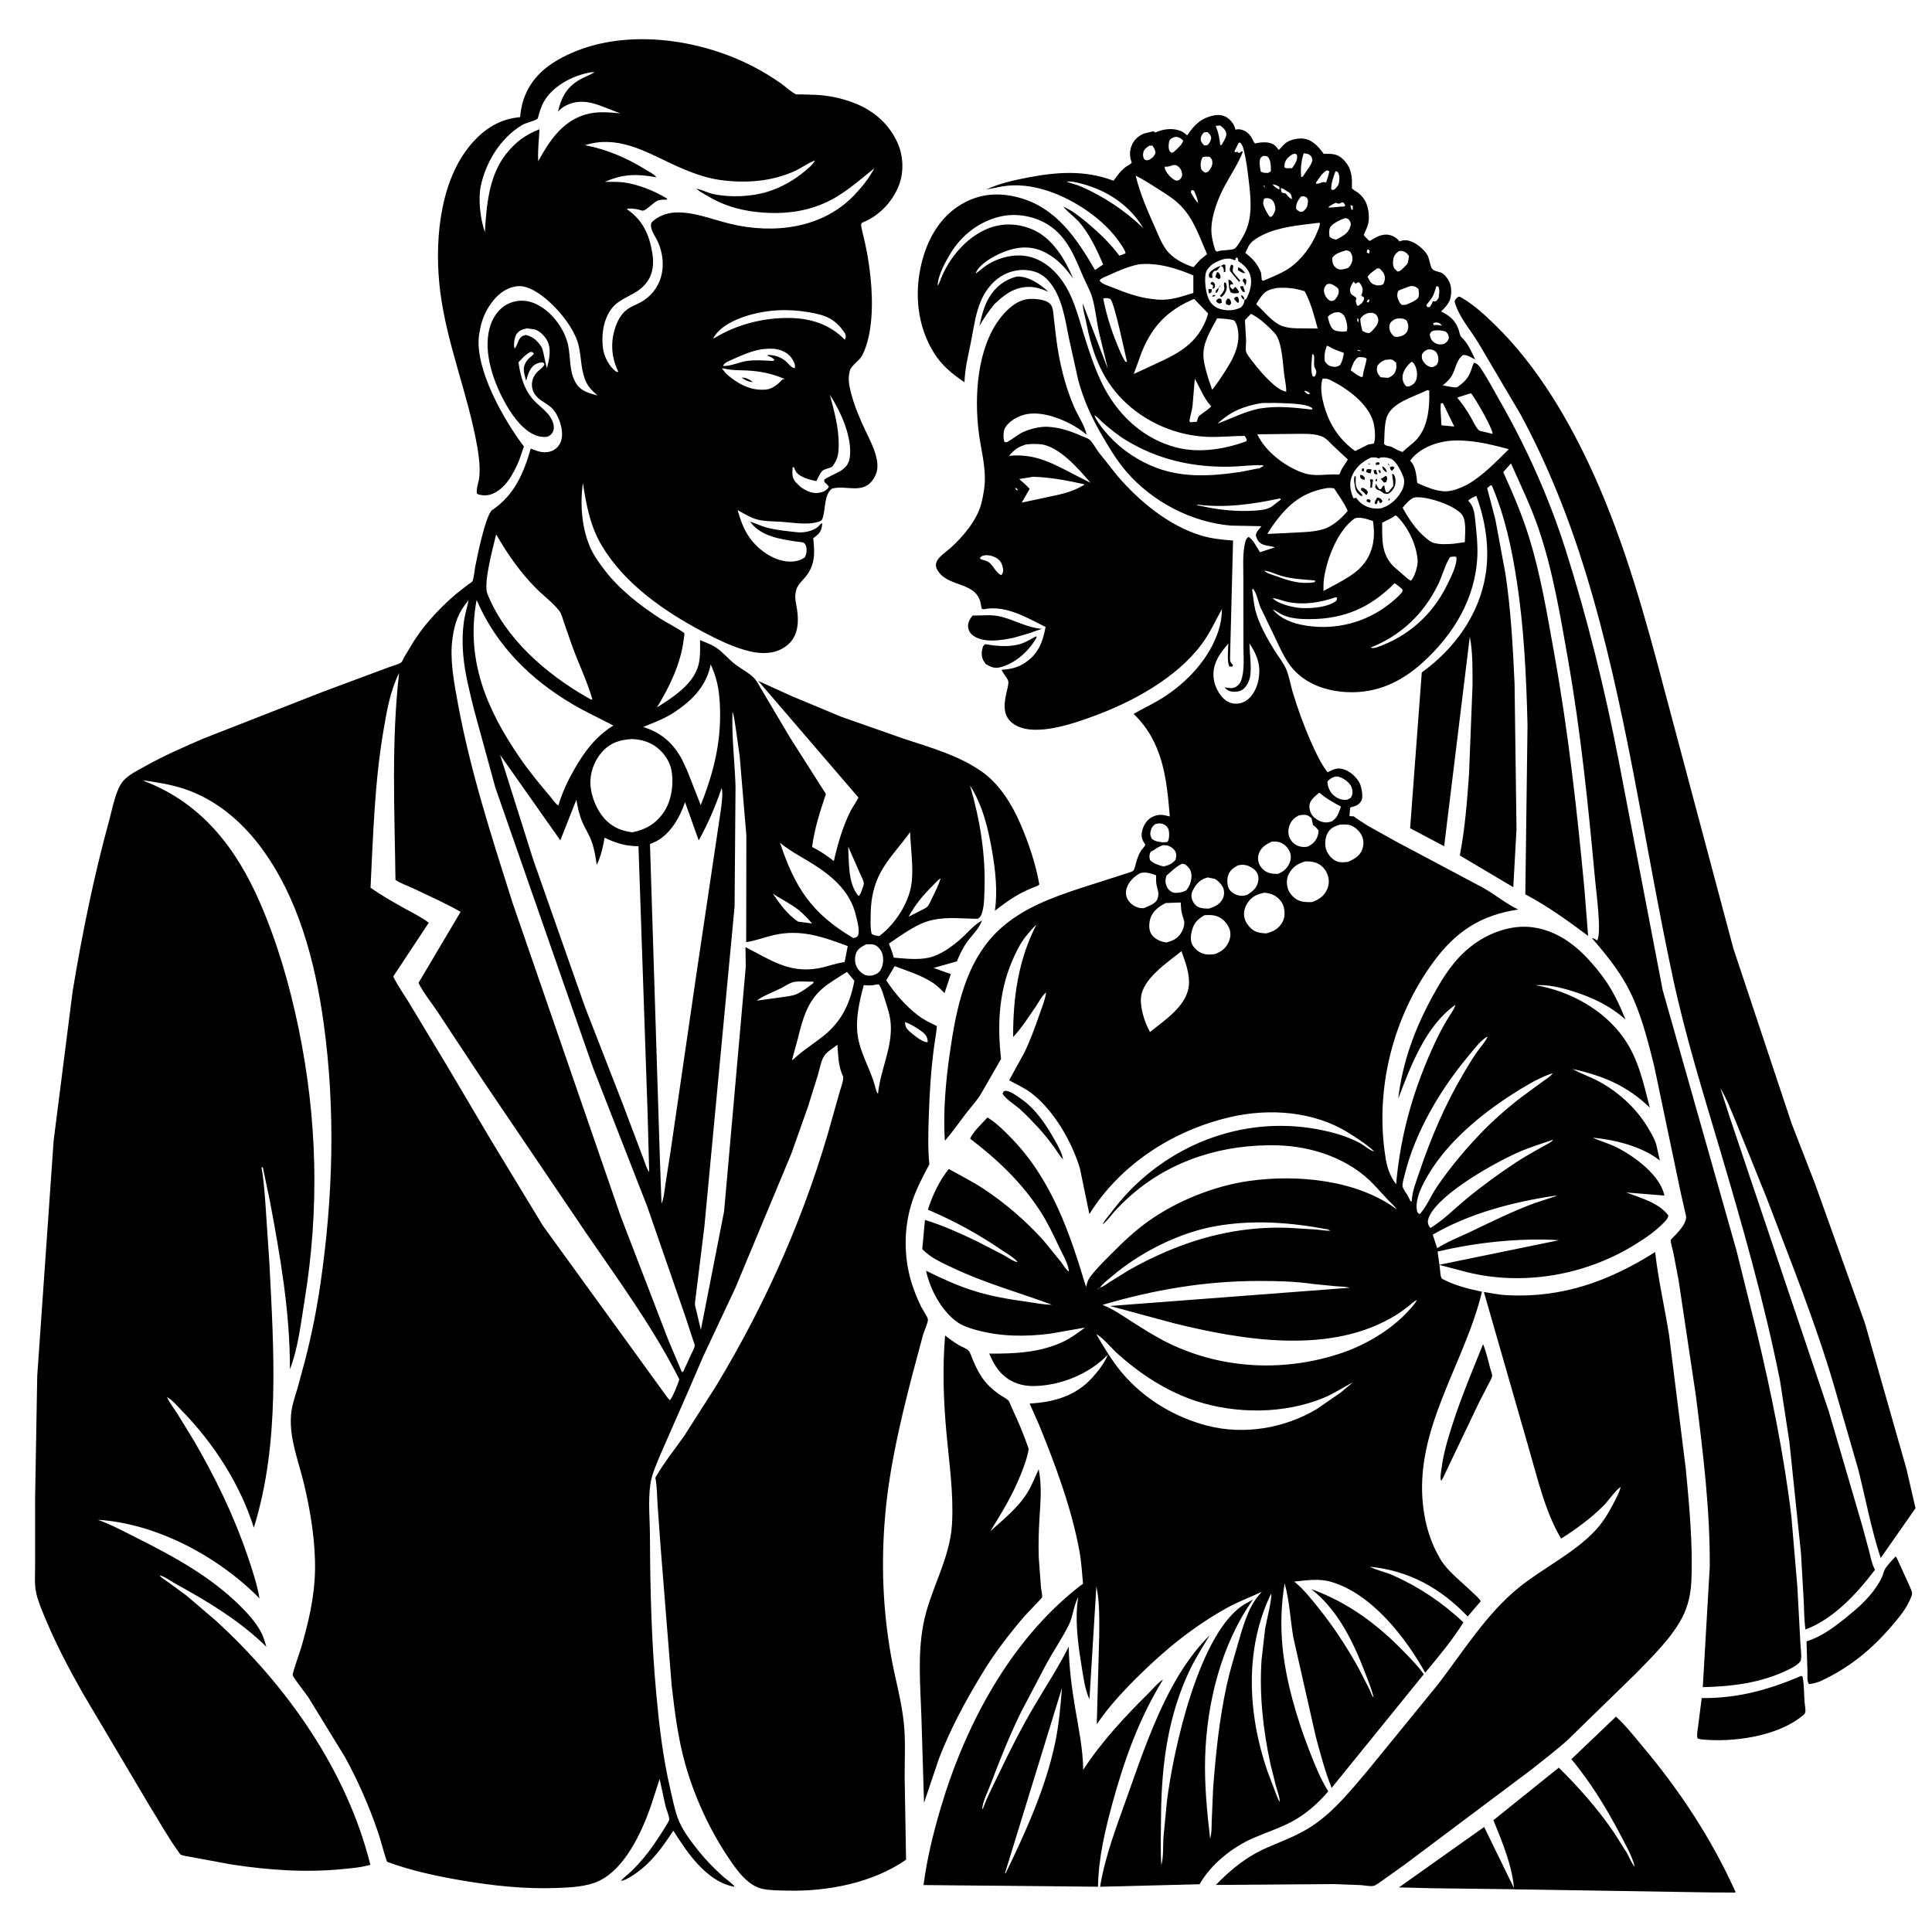 <svg version="1.1" xmlns="http://www.w3.org/2000/svg" style="display: block;" viewBox="0 0 2048 2048" width="1024" height="1024">
<path transform="translate(0,0)" fill="rgb(255,255,255)" d="M 0 0 L 0 2048 L 2048 2048 L 2048 0 L 0 0 z"/>
<path transform="translate(0,0)" fill="rgb(0,0,0)" d="M 169.131 1670.04 C 171.031 1672.58 175.291 1675.02 177.921 1676.88 L 197.793 1691.5 L 228.558 1717.72 C 303.961 1786.79 367.544 1876.43 392.607 1976.74 C 382.94 1979.61 372.977 1980.34 363 1981.32 C 323.635 1985.2 284.787 1982.39 245.785 1976.49 L 202.418 1968.48 C 199.758 1967.88 193.654 1967.22 191.489 1965.93 C 190.768 1965.5 189.132 1962.84 188.641 1962.16 C 177.671 1947.08 168.532 1930.19 158.611 1914.37 L 87.317 1794.15 C 73.763 1769.94 60.739 1745.65 49.925 1720.05 C 45.833 1710.37 40.928 1699.43 38.5 1689.21 C 36.176 1679.42 37.334 1667.17 37.237 1657.06 L 37.21 1588.22 L 39.468 1458.53 L 56.844 1209.26 L 76.968 1051 C 87.095 989.776 99.353 929.346 115.787 869.498 C 119.104 857.417 122.513 837.544 130.378 828.1 C 136.171 821.143 146.996 816.056 154.797 811.701 C 174.544 800.676 195.238 791.729 215.972 782.762 L 342.835 733.109 L 412.264 707.283 C 415.459 706.035 422.993 704.152 425.435 702.104 C 426.302 701.378 427.823 697.779 428.463 696.654 L 438.168 680.5 C 442.962 673.056 448.231 665.73 453.992 659 C 463.059 648.405 473.038 638.486 483.652 629.444 L 496.133 619.703 C 497.381 618.766 499.792 617.477 500.632 616.349 C 502.105 614.37 503.151 603.756 503.693 601.032 C 505.478 592.047 514.672 545.406 521.886 540.564 C 545.141 524.952 555.069 501.785 562.626 475.518 L 570 478.223 C 575.463 479.909 581.936 480.001 587 477.061 C 591.162 474.645 594.107 470.445 595.215 465.794 C 597.651 455.56 592.151 438.975 584.262 431.9 C 578.228 426.489 570.602 424.327 566.282 416.838 C 561.82 409.103 563.75 399.753 570.096 393.699 C 572.447 391.456 576.23 389.151 577.136 386 L 575.806 384.309 C 572.841 384.117 570.072 384.662 567.5 386.209 C 561.399 389.881 559.621 397.243 557.73 403.591 C 556.646 399.605 555.001 394.657 555.294 390.5 C 555.607 386.044 558.597 381.39 562.034 378.703 C 563.549 377.518 564.709 376.528 565.928 375 C 564.561 372.973 564.708 373.455 562.5 372.98 C 557.223 375.536 553.568 379.866 549.616 384.064 C 551.766 399.59 556.012 414.63 567.5 426.006 C 571.759 430.224 576.709 433.987 580.654 438.487 C 584.114 442.433 587.729 449.082 587.029 454.5 C 586.6 457.812 584.881 460.412 582.001 462.136 C 579.035 463.911 573.349 463.158 570.219 462.257 C 556.018 458.171 544.517 442.574 537.329 430.317 C 523.877 407.378 511.799 374.441 519.003 347.781 C 521.713 337.751 527.781 327.89 537.093 322.822 C 545.251 318.382 554.734 317.562 563.548 320.425 C 582.199 326.484 598.413 347.399 602.283 366.111 C 604.953 379.022 603.291 393.361 609.978 405.194 C 615.346 414.692 623.637 416.541 633.394 419.278 C 628.849 415.219 624.527 411.271 621.709 405.739 C 615.8 394.134 616.365 379.808 613.625 367.305 C 611.994 359.865 608.668 353.08 604.696 346.63 C 595.068 330.995 573.386 307.391 554.663 303.641 C 547.822 302.271 539.228 305.009 533.462 308.835 C 520.957 317.133 511.763 333.559 509.081 348.114 L 508.744 350 L 507.759 355.391 C 503.118 391.247 534.317 445.536 555.353 473.302 L 550.376 487.826 C 544.451 501.699 536.043 518.359 520.978 523.859 C 516.274 525.576 510.314 525.513 505.737 523.5 C 504.203 519.532 507.533 510.755 508.042 506 C 509.162 495.529 507.704 483.714 505.888 473.389 C 496.122 417.849 473.738 364.974 466.656 309.078 C 460.48 260.329 464.922 196.624 496.478 156.451 C 510.12 139.083 527.12 126.811 549.555 124.366 L 551.297 124.184 C 552 118.007 552.831 111.922 554.814 106 C 562.604 82.732 579.169 68.986 600.644 58.571 C 660.852 29.372 740.72 40.638 798.328 70.493 C 808.444 75.735 818.158 81.625 827.5 88.154 C 832.389 91.572 838.543 97.578 843.805 99.946 C 844.606 100.306 847.873 100.019 848.84 100.041 L 864.543 100.545 C 877.317 101.112 889.667 103.567 901.751 107.791 C 923.692 115.461 941.082 129.247 950.999 150.437 C 957.517 164.365 958.455 181.672 953.042 196.015 C 946.727 212.746 933.04 227.76 916.553 234.931 L 913.782 236.147 C 910.106 238.579 918.43 252.301 922.79 294.051 C 925.409 319.129 925.616 353.849 914.041 376.62 C 910.933 382.734 902.641 386.906 900.898 392.86 L 900.65 393.866 C 898.547 401.838 900.3 409.509 902.331 417.278 C 905.834 430.675 911.291 443.381 917.124 455.905 C 921.113 464.47 925.683 472.929 928.228 482.067 C 930.675 490.854 931.397 498.494 926.574 506.619 C 915.61 525.088 897.617 513.738 882 517.934 C 873.286 524.198 875.283 540.315 871.95 549.5 C 871.055 551.964 869.786 552.39 867.408 553.153 C 855.819 556.874 839.87 553.867 827.869 553.092 C 819.387 552.543 809.858 552.839 801.688 550.394 C 794.861 548.35 788.166 544.165 781.92 540.757 C 784.484 550.056 787.703 559.24 792.904 567.421 C 801.034 580.208 815.889 591.931 831.02 594.685 C 838.548 596.056 846.559 595.411 852.943 591 C 854.074 588.975 854.682 587.472 854.918 585.136 C 855.229 582.061 854.936 577.522 852.15 575.5 C 850.888 574.583 845.865 574.324 844.089 574.058 C 827.523 571.569 807.35 568.643 796.201 554.354 L 795.147 552.923 C 801.194 554.884 806.761 557.65 812.947 559.294 C 823.494 562.098 834.464 562.998 845.278 564.227 C 851.899 564.979 861.489 563.018 866.751 558.73 L 870.964 554.601 C 871.857 555.815 871.69 555.15 871.456 556.725 C 870.431 563.607 868.5 565.736 863.028 569.796 L 862.034 570.5 C 863.708 585.735 864.324 598.3 854.245 611.043 C 850.507 615.769 845.565 619.443 844.056 625.5 L 843.689 626.925 C 841.964 634.141 844.01 639.516 844.975 646.5 C 847.122 662.043 845.481 677.491 830.946 686.558 C 820.091 693.33 807.32 693.305 795.207 690.523 C 778.239 686.626 760.757 678.035 745.434 669.916 C 704.281 648.11 662.469 619.351 637.99 578.529 C 625.572 557.818 621.57 535.481 617.867 512.048 C 614.728 535.263 616.656 561.532 626.86 582.85 C 630.581 590.624 635.856 597.704 641.065 604.536 C 656.358 624.594 678.843 642.145 699.876 655.699 C 703.601 658.1 724.544 669.506 725.469 671.383 C 725.718 671.888 724.953 676.606 724.851 677.426 C 721.589 703.67 709.989 727.614 696.391 749.894 C 713.221 739.282 735.405 725.207 740.504 704.492 C 742.534 696.245 742.148 686.985 742.098 678.552 C 747.677 680.894 754.065 683.132 759.106 686.475 C 766.422 691.326 772.202 698.702 779.17 704.097 C 785.594 709.071 795.391 713.83 800.483 720.064 C 803.435 723.679 805.735 728.696 808.306 732.693 L 837.377 781.743 L 875.474 841.629 C 869.406 859.999 863.221 878.618 860.866 897.891 L 862.077 898.475 C 869.653 902.249 877.294 907.519 883.917 912.783 C 887.919 895.105 893.024 877.265 901.01 860.922 C 903.649 855.519 907.393 850.779 910 845.43 L 803.77 721.787 L 839.156 737.871 L 891.691 759.777 L 958 783.054 C 986.503 792.446 1017.73 801.154 1042.21 819.028 C 1060.14 832.114 1073.05 853.352 1081.72 873.452 C 1090.53 893.886 1097.76 915.543 1101.76 937.459 C 1100.5 939.246 1097.18 939.974 1095.15 940.819 C 1090.31 942.83 1085.55 944.992 1080.94 947.5 C 1071.6 952.586 1063.01 958.882 1054.66 965.439 C 1057.6 944.535 1055.23 922.796 1051.65 902.111 C 1047.45 877.87 1041.56 853.529 1028.21 832.51 C 1038.71 868.515 1044.93 905.652 1043.58 943.27 C 1043.31 950.923 1043.42 959.097 1041.31 966.5 L 1040.93 967.892 C 1040.01 970.94 1039.05 972.091 1036.5 973.943 C 1020.18 973.895 1005.25 971.684 989.001 975.1 C 971.951 978.683 956.499 990.754 942.253 1000.26 C 944.223 1005.18 946.175 1009.97 947.38 1015.15 C 959.379 1016.1 972.646 1017.75 984.506 1015.18 C 996.659 1012.54 1007.98 1004.17 1017.27 996.29 C 1024.74 989.944 1032.34 980.253 1040.96 975.796 C 1037.75 984.667 1030.68 990.895 1025.25 998.38 C 1020.66 1004.71 1017.27 1012.05 1014.24 1019.23 L 1013.18 1019.41 L 989.572 1026.08 L 1007.91 1032.57 L 1001.25 1052.69 C 997.45 1048.99 993.628 1044.97 989.203 1042.01 C 977.382 1034.11 961.721 1029.1 948.404 1024.17 L 939.487 1039.18 C 948.477 1053.1 960.318 1066.61 973.516 1076.67 C 978.211 1080.25 983.54 1082.96 988.808 1085.58 C 989.306 1085.83 992.889 1087.39 993.03 1087.62 C 993.511 1088.41 990.496 1107.08 990.199 1109.27 C 986.888 1133.7 985.344 1158.56 984.554 1183.19 C 984.012 1200.07 983.449 1217.39 985.164 1234.22 C 978.729 1246.44 972.09 1258.78 967.557 1271.87 C 957.841 1299.91 957.603 1331.92 966.412 1360.21 C 969.038 1368.65 972.498 1376.88 976.276 1384.86 C 977.768 1388 983.419 1395.9 983.616 1398.79 C 983.838 1402.03 979.633 1410.99 978.502 1414.86 L 966.941 1458.03 C 954.321 1506.86 942.679 1556.25 938.295 1606.59 C 933.907 1656.97 935.772 1706.52 944.712 1756.28 C 949.042 1780.39 956.06 1804.14 958.298 1828.58 C 959.948 1846.6 958.953 1865.45 958.973 1883.57 L 960.459 1971.35 C 925.47 1995.87 877.174 2005.17 834.952 2004.14 C 826.544 2003.93 817.558 2004.02 809.293 2002.5 C 792.835 1999.47 781.079 1982.53 772.28 1969.44 C 751.952 1939.18 736.072 1904.48 726.212 1869.35 C 718.732 1842.7 715.185 1814.31 712.027 1786.88 L 700.279 1639.89 L 697.015 1594.5 C 696.431 1585.21 696.493 1575.56 694.704 1566.41 C 703.491 1550.85 715.22 1536.49 725.466 1521.84 L 758.8 1469.61 C 813.135 1379.85 855.415 1283.79 882.998 1182.5 L 890.076 1157.49 C 891.349 1153.06 893.45 1147.51 893.899 1142.95 C 894.061 1141.29 893.188 1139.88 892.576 1138.41 C 888.591 1128.85 888.469 1117.76 887.688 1107.53 C 883.473 1110.78 876.773 1114.76 873.811 1119.13 C 870.279 1124.35 868.923 1133.08 867.101 1139.23 L 856.417 1173.37 L 838.785 1223.12 L 779.269 1365.81 L 745.495 1437.69 L 729.5 1474.77 L 700.043 1541.91 C 695.996 1552.03 690.901 1562.59 689.392 1573.43 C 686.874 1591.52 688.924 1611.21 688.99 1629.47 C 689.19 1684.94 690.593 1740.35 695.682 1795.62 C 698.795 1829.42 702.652 1862.8 710.403 1895.91 C 712.822 1906.24 714.873 1917.37 718.5 1927.33 C 723.086 1939.92 732.518 1952.08 740.802 1962.43 C 748.466 1972.01 757.149 1980.78 766.257 1988.98 C 770.224 1992.55 775.651 1995.87 778.892 2000.03 C 778.166 2000.03 777.449 1999.85 776.739 1999.7 C 748.379 1993.66 728.144 1963.32 713.765 1940.59 C 702.682 1957.37 691.32 1973.58 674.627 1985.36 C 670.351 1988.37 664.949 1992.07 659.888 1993.51 L 658.177 1993.95 C 661.126 1990.11 666.119 1986.7 669.645 1983.25 C 678.272 1974.8 686.217 1965.29 693.042 1955.33 C 695.455 1951.81 709.415 1931.15 709.452 1928.8 C 709.507 1925.3 706.473 1918.32 705.531 1914.72 L 699.231 1885.89 L 689.496 1915.81 C 679.861 1942.97 662.254 1981.08 634.718 1993.95 C 621.712 2000.03 605.204 2000.76 591.04 2001.32 C 556.337 2002.69 521.672 1998.92 487.518 1993 C 461.596 1988.52 434.995 1982.74 410.279 1973.57 C 406.563 1963.27 404.166 1952.19 400.572 1941.72 C 391.256 1914.58 379.23 1887.05 365.329 1861.96 L 326.561 1798.77 C 324.468 1795.68 310.795 1778.29 310.261 1775.76 C 309.802 1773.58 318.191 1750.31 319.326 1746.36 C 327.034 1719.53 333.334 1693.37 333.921 1665.28 C 334.552 1635.11 329.318 1603.03 322.445 1573.75 C 316.773 1549.58 306.622 1525.58 308.472 1500.41 C 309.232 1490.06 312.512 1481.14 315.466 1471.3 L 323.249 1442.51 C 330.294 1415.44 335.651 1388.47 339.69 1360.8 C 353.028 1269.42 355.796 1176.64 343.151 1085 C 334.144 1019.72 316.229 950.961 275.987 897.4 C 255.357 869.943 228.432 847.338 195.463 836.284 C 181.727 831.678 166.055 829.174 151.709 827.164 C 152.853 827.903 153.628 828.269 154.872 828.759 C 214.371 852.179 250.638 899.449 275.515 956.679 C 294.108 999.454 306.891 1043.84 316.37 1089.42 C 336.373 1185.61 338.745 1281.52 322.856 1378.47 C 318.965 1402.21 316.105 1429.18 307.301 1451.53 C 307.6 1391.96 297.074 1331.44 286.065 1273 L 278.592 1237.39 L 277.18 1237.5 C 279.546 1250 280.313 1263.17 281.357 1275.86 L 285.541 1338.57 C 290.264 1431.04 297.024 1529.78 269.072 1619.43 C 254.735 1573.66 226.527 1530.01 193.166 1495.8 C 188.513 1491.03 182.905 1484.11 177.043 1481 L 176.174 1480.01 L 177.043 1481 L 177.764 1482.53 C 180.395 1487.97 184.466 1493 187.725 1498.12 L 205.54 1527.18 C 227.912 1565.57 247.56 1605.91 261.97 1648 C 267.146 1663.12 272.348 1678.61 275.117 1694.38 C 231.686 1650.21 166.204 1614.92 103.719 1611.03 C 118.372 1616.28 131.681 1623.58 145.566 1630.53 C 184.14 1649.86 222.729 1671.04 253.761 1701.5 C 262.509 1710.09 272.065 1720.61 277.506 1731.69 C 279.634 1736.02 280.927 1740.98 282.33 1745.6 C 253.957 1717.88 220.639 1697.84 186.037 1678.85 C 181.465 1676.34 174.039 1670.68 169.131 1670.04 L 168.005 1669.22 L 169.131 1670.04 z M 738.163 200.062 C 744.116 201.044 750.022 204.366 756.054 205.689 C 773.631 209.544 796.652 208.62 813.762 203.226 C 828.39 198.615 841.519 191.247 853.218 181.369 C 857.195 178.01 861.491 174.752 863.904 170.049 L 864.837 169.147 L 863.904 170.049 L 862.221 170.729 C 855.378 173.612 849.163 178.286 842.293 181.399 C 817.754 192.52 790.587 194.394 764.177 190.912 C 746.197 188.541 728.053 181.192 711.768 173.518 C 682.308 159.637 653.842 143.204 620.157 153.892 C 643.356 158.412 663.681 167.091 683.841 179.439 C 687.524 181.694 693.288 184.529 695.891 187.951 C 675.353 184.242 660.676 184.162 641.204 192.79 C 647.763 192.802 654.623 192.567 661.133 193.357 C 675.632 195.115 694.647 202.642 707.023 210.5 L 706.98 211.652 L 705.738 211.645 C 702.754 211.656 699.552 211.626 696.756 212.818 C 692.901 214.461 683.913 224.288 680.71 223.261 C 675.339 221.54 671.143 220.923 665.5 221.096 L 664.5 221.73 L 665.818 222.661 C 681.729 233.991 688.225 249.079 691.425 267.895 C 693.291 278.868 692.449 290.089 685.64 299.208 C 677.556 310.031 667.058 312.6 656.443 319.599 C 640.828 329.894 636.98 351.609 639.157 368.998 C 640.239 377.64 645.547 388.452 652.801 393.627 C 653.75 394.305 654.44 394.22 655.57 394.363 L 655.062 393.305 C 647.839 377.856 646.965 361.686 652.775 345.584 C 654.907 339.675 658.445 333.399 663.226 329.272 C 668.819 324.442 676.532 322.485 682.625 318.325 C 703.638 303.978 707.166 278.15 697.273 256.069 C 694.676 250.272 688.268 242.576 690.5 236.04 C 696.259 229.697 706.403 225.809 714.815 225.302 C 734.879 224.092 755.03 232.692 774.211 237.29 C 820.341 248.35 871.83 242.289 905.713 206.687 C 913.815 198.175 921.312 188.753 926.871 178.362 C 914.022 188.638 901.554 199.626 887.482 208.218 C 861.224 224.251 832.037 227.995 801.832 224.675 C 783.189 222.626 766.133 217.456 750.077 207.756 C 746.136 205.375 741.611 203.108 738.163 200.062 z M 755.033 359.768 L 755.943 358.856 C 757.854 358.227 759.751 356.946 761.5 355.95 C 784.011 343.131 811.36 336.629 837.216 337.069 C 859.572 337.45 879.738 343.858 895.5 360.09 C 897.047 356.694 896.856 356.841 895.678 353.263 C 891.306 346.778 886.51 341.373 879.5 337.552 C 872.687 333.838 865.209 332.352 857.652 331.024 C 835.506 327.134 813.105 328.174 791.615 334.814 C 778.575 338.843 762.654 346.232 755.943 358.856 L 755.033 359.768 z M 831.849 401.794 L 834 403 L 834.995 403.935 L 834 403 L 831.849 401.794 C 818.481 395.897 805.39 393.347 790.835 392.69 C 783.379 392.354 775.691 392.638 768.416 390.861 C 766.642 390.428 767.549 390.591 765.261 390.5 L 769.71 396.142 C 781.634 406.595 795.235 414.375 811.569 412.982 C 819.135 412.337 824.534 407.27 829.659 402.126 L 831.849 401.794 z M 963.193 971.742 L 976.5 964.995 C 978.211 964.072 982.071 962.277 983.272 960.917 C 985.05 958.903 986.722 954.658 987.938 952.193 C 991.254 945.472 994.934 938.321 997.067 931.133 L 997.962 930.122 L 997.067 931.133 C 994.029 932.891 991.158 936.429 988.648 938.907 C 978.432 948.993 970.025 959.09 963.193 971.742 z M 860.828 978.925 L 861.961 979.757 L 860.828 978.925 C 856.48 973.919 851.696 968.709 846.508 964.569 C 838.255 957.984 827.956 953.184 819.126 947.213 C 826.783 958.33 834.614 969.334 846.016 976.976 L 860.828 978.925 z M 627.4 76.5 C 609.201 79.377 589.35 89.098 578.539 104.53 C 575.319 109.125 573.429 114.038 571.793 119.346 C 571.563 120.093 570.253 125.485 569.897 125.763 C 566.196 128.653 558.121 129.783 553.618 132.46 C 530.666 146.104 514.842 171.87 509.588 197.552 C 506.693 211.7 509.299 232.643 513.982 246.124 C 515.729 217.924 518.117 186.748 536.231 163.486 C 546.704 150.378 556.369 143.206 571.872 136.99 C 571.358 147.98 569.812 160.031 570.551 170.961 C 582.052 149.775 595.788 128.806 620.438 121.461 C 632.845 117.764 645.236 118.986 657.925 120.171 C 638.239 113.834 620.434 101.299 599.5 112.064 C 596.378 113.669 593.83 115.909 591.443 118.441 C 594.883 104.02 599.964 93.434 612.918 85.389 C 618.41 81.979 624.773 80.014 630.177 76.5 L 627.4 76.5 z M 558.626 348.07 C 554.109 349.164 549.796 350.264 547.29 354.584 C 545.43 357.788 544.223 365.384 545.274 368.761 L 545.607 369.5 C 550.243 363.646 548.527 356.66 557.5 355.107 C 565.457 356.987 570.019 361.635 574.416 368.389 C 576.9 375.654 577.42 383.009 579.829 390.215 C 582.282 380.441 584.946 369.407 579.5 360.079 C 576.844 355.53 571.692 350.548 566.5 349.125 L 558.626 348.07 z M 807.192 370.252 C 796.2 372.209 786.808 376.303 776.712 380.91 C 773.686 382.291 768.824 383.946 766.952 386.83 L 766.5 387.818 C 773.449 388.642 784.016 383.743 791.458 382.662 C 800.372 381.366 810.505 382.11 819.5 382.656 L 821.154 381.413 C 818.644 379.152 816.669 378.142 813.5 377.006 L 814 376.235 C 820.827 376.301 827.685 378.33 832.953 382.894 C 835.914 385.46 838.557 389.711 842.5 390.366 C 843.337 386.835 841.786 383.866 839.911 380.771 C 836.287 374.791 830.18 371.581 823.469 370.184 C 818.497 369.149 812.244 369.729 807.192 370.252 z M 879.667 418.444 C 884.43 436.168 889.296 453.754 889.079 472.27 C 889.005 478.613 888.441 484.936 885.037 490.5 C 884.45 491.46 882.673 494.389 881.734 494.942 C 878.887 496.62 874.172 496.892 871.707 499.157 C 869.213 501.448 867.042 506.958 865.371 510.016 C 858.785 508.676 847.736 505.946 843.863 500.081 C 842.804 498.478 842.163 496.841 841.5 495.055 L 840.219 495.5 C 839.837 501.671 839.259 506.673 843.798 511.5 L 849.312 516.757 C 855.505 520.702 861.636 523.795 869.129 522.186 C 873.491 521.249 876.321 519.825 878.657 516 C 877.212 513.914 875.858 512.607 873.938 511 L 873.644 508.5 C 883.833 501.328 898.557 499.745 900.723 485.5 C 903.985 464.045 891.048 435.895 879.667 418.444 z M 525.948 566.426 C 522.795 579.946 512.131 618.087 516.684 629.5 C 535.583 676.868 578.582 714.098 622.148 739.121 L 627 741.8 L 627.851 741 C 622.372 722.281 613.731 704.289 606.964 685.98 L 597.804 659.728 C 596.512 655.908 595.312 650.6 592.809 647.417 C 586.063 638.838 576.29 631.692 568.587 623.942 C 551.192 606.442 538.253 587.717 525.948 566.426 z M 496.72 636.219 C 485.669 649.348 481.866 660.535 479.569 677.426 C 476.592 699.321 481.399 723.819 485.341 745.371 C 498.521 817.425 521.218 887.277 543.311 956.958 L 657.991 1289.4 L 708.133 1419.7 L 722.811 1454.5 C 724.108 1454.14 723.535 1454.48 724.5 1453.44 L 732.723 1435.46 C 733.809 1433.11 736.248 1429.08 736.418 1426.5 C 736.522 1424.92 734.771 1420.92 734.282 1419.31 L 726.308 1395.01 L 686.069 1278.89 L 628.322 1130.99 L 525.088 834.865 L 502.391 751.929 C 497.799 733.352 492.842 714.125 491.129 695.041 C 489.993 682.37 490.107 669.356 492.096 656.788 C 493.204 649.79 495.407 643.131 496.72 636.219 z M 505.229 636.029 C 493.456 699.295 515.618 751.623 550.874 803.027 C 560.924 817.68 572.05 831.134 583.528 844.66 C 585.065 846.472 589.884 853.367 591.905 853.826 C 595.971 840.138 601.579 828.111 608.648 815.737 C 619.922 796.145 630.9 781.367 650.143 769.062 C 635.66 761.427 620.785 754.668 606.67 746.328 C 561.873 719.86 526.006 684.122 505.229 636.029 z M 753.338 704.407 C 748.87 727.168 733.949 742.286 715.077 754.852 C 704.677 761.776 693.242 765.942 681.761 770.618 C 700.65 776.389 713.739 787.772 723.008 805.181 L 728.387 816.75 L 742.826 853.473 C 756.052 820.058 764.297 788.223 763.271 752.142 C 762.81 735.933 761.278 722.663 754.811 707.622 L 753.338 704.407 z M 423.079 713.306 C 413.583 732.536 410.149 752.999 406.556 773.971 C 397.06 829.39 395.583 885.007 392.77 941.028 C 404.688 949.33 417.279 956.53 429.976 963.566 C 438.174 968.11 447.144 972.367 454.508 978.175 L 416.849 1035.11 C 421.439 1044.73 428.252 1054.11 433.8 1063.28 L 472.794 1128 L 520.51 1208.66 L 575.552 1299.38 L 707.532 1481.51 L 710 1484.23 C 712.424 1482.72 719.254 1465.74 720.095 1462.18 C 692.608 1407.42 655.701 1357.31 621.145 1306.81 L 512.028 1145.56 L 463.971 1072.8 C 457.481 1062.93 448.727 1052.43 443.665 1041.86 L 488.293 966.563 C 471.966 957.298 454.554 949.558 437.592 941.504 C 431.693 938.704 424.474 936.414 419.22 932.717 C 418.295 859.568 414.722 786.18 423.079 713.306 z M 776.443 754.5 C 775.52 780.364 778.789 807.207 779.693 833.169 L 778.688 961 L 746.636 1300.5 L 736.71 1381.01 C 736.431 1383.71 737.632 1387.16 738.235 1389.8 L 742.944 1409.72 L 767.568 1284.08 L 790.523 1025 L 790.223 1003.94 C 816.241 1017.27 836.221 1031.81 866.865 1026.54 C 876.488 1024.89 885.584 1021.1 895.321 1019.87 L 898.632 1002.86 C 872.146 993.028 848.6 984.632 820.091 991.271 C 810.401 993.528 800.822 997.249 790.993 998.707 L 791.185 885.748 L 784.087 801.485 L 779.787 771.033 C 778.897 765.682 778.296 759.603 776.443 754.5 z M 670.074 783.422 C 656.94 784.22 646.945 787.179 637.886 797.465 C 629.472 807.018 624.903 820.325 625.998 833 C 627.21 847.019 634.661 863.75 645.913 872.62 C 653.631 878.704 660.847 880.975 670.369 882.3 C 684.861 879.286 695.364 873.12 703.725 860.812 C 711.991 848.644 714.473 830.273 711.667 816 C 709.642 805.698 702.291 796.023 693.5 790.309 C 686.509 785.765 678.329 783.757 670.074 783.422 z M 530.126 800.157 L 565.124 910.967 L 620.021 1067.2 L 660.055 1170 L 682.152 1228.51 C 683.836 1232.61 685.451 1239 688.168 1242.4 L 686.445 1178.75 L 676.809 896.998 C 663.115 897 653.174 893.83 640.894 888.022 C 639.126 898.195 637.013 907.519 632.601 916.894 C 631.258 908.004 629.985 899.437 626.786 890.976 C 624.254 884.28 620.244 878.219 617.392 871.653 C 614.069 864.005 612.354 855.92 610.969 847.74 L 593.967 890.793 L 530.126 800.157 z M 765.048 835.129 C 758.547 854.45 750.554 873.023 740.676 890.885 L 726.133 850.188 L 725.753 851.352 C 720.649 866.604 710.308 884.296 695.5 891.89 L 689.005 894.76 L 699.396 1225.25 L 701.232 1276 C 704.005 1269.12 704.517 1261.09 705.611 1253.8 L 710.815 1220.58 L 738.793 1028.61 L 763.995 859.5 C 764.902 852.115 766.53 842.397 765.048 835.129 z M 964.746 882.099 C 954.505 896.434 941.402 909.864 933.142 925.365 C 926.27 938.264 923.198 953.177 922.997 967.723 C 922.907 974.22 922.427 981.564 923.558 987.946 L 923.98 990 C 925.095 990.546 926.159 991.115 927.342 991.5 L 932 992.303 C 948.426 980.197 963.194 957.752 966.136 937.357 C 968.651 919.924 965.348 899.804 964.746 882.099 z M 826.832 893.333 C 842.632 940.779 860.335 968.407 904.5 994.334 C 906.858 994.118 907.193 993.814 909.053 992.5 C 912.111 987.503 908.568 975.704 907.158 969.849 C 900.844 943.634 880.363 927.152 858.06 913.632 C 847.359 907.145 836.504 901.407 826.832 893.333 z M 899.123 897.412 C 900.063 913.648 898.708 935.882 909.5 949.18 L 910.815 949.5 L 912.49 946.5 C 913.235 944.12 915.809 938.542 915.674 936.332 C 915.488 933.275 912.834 928.691 911.588 925.784 L 899.123 897.412 z M 918.244 1001.01 C 913.796 1003.31 908.91 1005.76 907.307 1010.92 C 905.765 1015.89 905.996 1021.3 908.657 1025.82 C 910.695 1029.29 914.481 1032.98 918.5 1033.95 C 920.441 1034.42 922.535 1034.29 924.5 1034.11 C 928.8 1032.81 931.707 1031.56 933.863 1027.42 C 936.472 1022.4 936.921 1015.41 934.983 1010.09 C 933.809 1006.87 930.463 1002.88 927.187 1001.66 C 924.522 1000.66 921.064 1000.99 918.244 1001.01 z M 897.835 1030.25 C 889.693 1035.59 880.488 1040.71 873.01 1046.89 C 855.653 1061.26 850.89 1080.32 845.665 1101.22 L 839.5 1123.89 C 841.543 1122.72 842.851 1121.42 844.486 1119.76 L 845.459 1118.92 C 854.268 1111.4 864.121 1105.24 873.122 1097.97 C 892.398 1082.41 901.13 1063.67 905.677 1039.71 L 897.835 1030.25 z M 861.51 1040.5 C 855.194 1040.93 847.461 1039.7 841.5 1040.95 C 836.85 1041.91 832.037 1045.43 827.773 1047.59 C 819.926 1051.55 809.047 1055.48 802.153 1060.73 L 828.622 1057.1 C 833.779 1056.32 839.71 1055.87 844.5 1053.75 C 851.007 1050.87 856.817 1046.11 862.5 1041.9 C 861.872 1040.59 862.319 1040.95 861.51 1040.5 z M 929.667 1043.5 L 928.468 1043.79 C 923.812 1044.84 920.345 1044.75 915.635 1044.23 C 911.085 1061.07 906.803 1079.5 909.081 1096.92 C 911.626 1116.39 922.902 1133.46 927.769 1152.22 C 928.493 1154.71 928.864 1157.66 930.72 1159.5 C 933.107 1134.55 945.88 1110.95 944.241 1085.67 C 943.703 1077.37 941.251 1069.49 938.655 1061.65 C 936.856 1056.22 935.035 1048.15 931.651 1043.58 L 929.667 1043.5 z M 959.271 1083.5 C 959.665 1088.17 960.535 1090.26 964.133 1093.31 C 968.723 1097.2 976.227 1103.82 982.25 1104.83 L 983.5 1104.42 C 983.147 1100.01 981.946 1097.32 978.453 1094.45 C 974.332 1091.07 964.439 1084.82 959.271 1083.5 z"/>
<path transform="translate(0,0)" fill="rgb(0,0,0)" d="M 1151.91 460.803 C 1146.33 456.303 1140.74 452.421 1134.36 449.125 C 1120.03 441.726 1099.51 434.831 1083.5 440.284 C 1076.64 442.619 1067.8 447.835 1064.86 454.851 C 1063.43 458.27 1063.45 464.812 1064.69 468.276 C 1065.29 468.482 1065.86 468.899 1066.5 468.894 C 1068.49 468.879 1079.69 460.42 1082.48 458.996 C 1090.44 454.929 1102.4 451.824 1111.28 452.437 C 1123.97 453.313 1135.17 457.032 1146.64 462.223 C 1148.89 463.239 1152.89 464.41 1154.69 465.84 C 1157.98 468.443 1161.79 475.573 1164.41 479.11 L 1184.7 504.64 C 1207.96 531.599 1238.5 556.939 1272.95 567.574 C 1284.1 571.015 1295.51 572.132 1307.09 572.998 L 1303.95 695.745 C 1303.87 700.532 1303.67 701.547 1306.98 705 L 1306.61 706.5 L 1303.33 706.645 C 1300.37 701.816 1302.03 688.432 1302.03 682.318 C 1296.3 688.851 1291.3 695.18 1288.28 703.428 C 1285.1 712.081 1285.75 721.977 1289.84 730.222 C 1292.95 736.482 1297.49 742.789 1304.42 745.007 C 1309.75 746.713 1315.44 746.079 1320.25 743.195 C 1327.63 738.763 1332.18 729.679 1333.86 721.5 C 1337.02 706.165 1332.94 694.619 1324.45 682.019 C 1324.67 692.544 1326.55 704.427 1325.5 714.815 C 1324.92 720.569 1322.27 727.145 1317.54 730.73 C 1314.03 733.397 1308.72 733.775 1304.5 732.836 C 1301.95 732.268 1299.52 730.601 1298.02 728.5 L 1298.94 728.727 C 1302.59 729.445 1307.27 730.107 1310.5 727.852 C 1312.77 726.265 1314.7 724.085 1315.63 721.446 C 1319.51 710.474 1318.11 696.839 1318.08 685.346 L 1318.03 614.934 C 1318.1 602.541 1316.99 588.282 1319.63 576.207 C 1320.31 573.101 1320.82 570.979 1323.5 569.168 C 1328.25 571.502 1332.51 580.771 1335.66 585.369 L 1351.38 580.258 C 1346.77 578.312 1341.27 578.993 1336.9 576.264 C 1333.48 574.128 1332.25 571.215 1331.17 567.5 C 1331.87 563.43 1334.69 560.807 1337.29 557.787 L 1304.87 557.151 C 1262.94 553.621 1221.51 531.757 1194.15 500.112 C 1184.22 488.615 1176.67 476.112 1169.02 463.074 C 1157.64 443.671 1148.82 424.713 1142.96 402.86 L 1133.08 358.383 C 1129.11 338.433 1125.77 314.352 1112.05 298.378 C 1105.02 290.193 1097.12 286.785 1086.47 286.198 C 1074.73 285.552 1062.73 290.267 1054.19 298.213 C 1035.47 315.615 1033.79 340.069 1029.03 363.5 C 1026.16 377.574 1022.89 390.746 1022.38 405.227 C 1009.18 396.212 998.289 387.448 989.819 373.722 C 972.234 345.226 969 310.762 977.001 278.5 C 983.181 253.582 996.281 230.109 1018.82 216.734 C 1038.18 205.244 1058.19 203.637 1079.73 209.349 C 1119.57 219.915 1141.24 252.672 1160.77 286.209 L 1169.44 280.37 C 1162.76 264.849 1154.59 247.171 1143.15 234.61 C 1138.52 229.534 1132.85 225.545 1128.32 220.483 L 1127.08 219.063 C 1136.51 222.998 1144.53 229.524 1152.3 236.027 C 1165.01 246.665 1176.51 257.605 1186.5 270.934 C 1188.94 270.349 1190.9 269.545 1193.15 268.5 C 1192.56 265.083 1189.96 261.682 1188.07 258.792 C 1179.23 245.282 1166.78 233.659 1153.67 224.358 C 1128.29 206.352 1093.71 192.122 1062.12 197.66 L 1045.47 200.89 C 1059.33 194.537 1073.83 191.203 1088.74 188.322 C 1119.81 182.318 1149.35 180.05 1179.48 191.247 L 1180.4 191.594 C 1185.48 184.719 1189.3 178.867 1196.94 174.699 C 1198.08 174.076 1198.84 173.458 1199.71 172.5 L 1199.33 171.434 C 1197.02 164.698 1197.38 158.546 1200.59 152.171 C 1203.12 147.146 1208.2 143.084 1213.5 141.312 L 1222.5 139.174 L 1224.69 140.5 L 1226.41 139.758 C 1234.4 136.458 1244.18 135.525 1252.26 139.149 C 1254.66 140.221 1256.53 141.837 1258.47 143.555 C 1266.25 131.967 1273.53 124.754 1287.84 122.172 C 1292.76 121.285 1297.91 122.327 1301.86 125.439 C 1306.04 128.743 1308.42 132.412 1309.69 137.541 L 1310.99 137.158 C 1314.49 136.551 1319.13 138.131 1321.89 140.333 C 1325.08 142.876 1327.11 145.846 1328.64 149.564 C 1329.1 150.681 1329.6 151.295 1330.5 152.094 L 1331.51 151.851 C 1337.1 150.603 1345.48 150 1350.4 153.408 C 1352.51 154.87 1353.98 156.897 1355.5 158.928 C 1357.88 156.994 1359.51 154.496 1361.79 152.5 C 1366.81 148.118 1375.02 146.358 1381.5 146.909 C 1389.17 147.562 1395.69 153.419 1400.23 159.197 L 1403.17 163.077 C 1411.28 163.009 1417.23 162.639 1423.5 168.657 C 1431.06 175.915 1433.06 183.696 1433.16 193.813 C 1433.17 194.408 1432.98 199.506 1433.16 199.75 C 1434.09 201.002 1437.81 202.991 1439.24 204.055 C 1448.44 210.945 1451.13 220.478 1451.04 231.478 C 1451.01 235.728 1449.88 239.115 1448.27 243.03 C 1448.04 243.593 1445.62 248.793 1445.68 248.983 C 1445.97 250.004 1450.17 253.993 1451.07 255 L 1452.17 255.328 C 1458.81 251.39 1465.15 247.239 1473.28 249.188 C 1477.1 250.101 1481.36 252.71 1483.5 255.982 C 1487.7 254.114 1491.59 254.339 1495.98 255.994 C 1502.51 258.461 1511.59 265.869 1514.07 272.5 L 1515.78 278.5 C 1516.65 281.907 1516.98 284.929 1520.5 286.729 C 1522.64 287.822 1525.27 288.052 1527.5 288.951 C 1530.96 290.346 1534.37 294.85 1535.99 298.088 C 1538.46 303.002 1538.78 308.69 1537.86 314 L 1537.65 315.318 C 1536.52 321.41 1531.77 325.953 1527.57 330.191 L 1528.85 330.819 C 1537.64 335.211 1543.23 340.446 1546.4 350.041 C 1547.07 352.076 1547.62 356.044 1549.11 357.365 C 1555.96 363.401 1559.84 372.865 1563.72 381.004 C 1559.71 379.208 1554.73 375.507 1550.49 376.5 C 1543.86 382.266 1543.51 389.006 1539.93 396.481 C 1537.61 401.31 1533.56 405.252 1529.35 408.473 C 1532.68 409.004 1541.7 411.29 1544.43 410.425 C 1545.53 410.075 1547.2 408.527 1548.2 407.796 C 1555.01 402.796 1558.31 396.932 1560.63 388.918 C 1561.11 387.274 1561.69 385.981 1562.5 384.486 C 1566.43 385.35 1568.59 388.677 1570.7 391.893 C 1577.66 402.471 1583.62 414.012 1589.91 425 C 1618.22 474.431 1642.06 527.683 1659.36 582.005 C 1682.69 655.233 1701.15 730.578 1715.82 806 L 1762.5 1049.51 L 1840.68 1325.38 L 1861.96 1410.93 C 1877.48 1475.8 1890.96 1541.19 1898.93 1607.47 L 1905.28 1682.16 L 1908.51 1742.18 C 1908.71 1747.09 1910 1755.05 1909.02 1759.61 C 1908.11 1763.86 1898.85 1768.39 1895.01 1770.26 C 1866.6 1784.07 1836.08 1787.69 1805.02 1788.47 L 1812.4 1661.18 C 1812.89 1600.75 1805.24 1539.41 1797.7 1479.49 L 1779.29 1356.54 L 1773.57 1326.69 C 1772.86 1323.38 1770.7 1317.38 1771.19 1314.27 C 1771.27 1313.77 1775.21 1310.03 1775.77 1309.43 C 1780.2 1304.65 1786.2 1298.2 1787.31 1291.56 C 1787.66 1289.5 1786.57 1286.09 1786.11 1283.99 L 1781.84 1265.22 L 1753.59 1130.46 C 1747.84 1107.27 1741.53 1082.22 1732.07 1060.26 C 1721.07 1034.72 1705.55 1015.14 1687.5 994.46 C 1689.95 994.727 1691.05 995.561 1693 997.018 C 1698.12 989.714 1691.86 943.519 1690.84 932.44 C 1683.68 854.392 1675.7 776.132 1662.12 698.892 C 1654.03 652.847 1646.04 604.579 1630.9 560.291 C 1622.74 536.388 1611.9 514.216 1601.7 491.216 L 1593.5 500.484 C 1603.78 523.074 1613.54 545.851 1620.88 569.594 C 1633.44 610.226 1640.17 651.773 1647.66 693.5 C 1662.56 776.464 1671.82 860.009 1679.69 943.901 L 1683.47 992.063 C 1662.09 976.043 1640.52 960.559 1616.9 948.013 L 1619.23 768.52 C 1617.97 717.18 1615.58 665.857 1607.71 615.045 C 1602.3 580.158 1595.26 547.478 1581.5 514.793 L 1579.91 514.5 L 1576.47 517.5 L 1585.16 550.71 L 1595.8 608.101 C 1601.65 646.54 1603.69 685.728 1605.49 724.52 L 1607.56 878.965 L 1604.14 940.458 L 1547.47 906.818 C 1552.98 878.259 1555.11 849.938 1557.22 821 L 1560.96 725.691 C 1560.84 709.086 1561.34 691.31 1558.04 675 L 1530.86 897.04 L 1494.78 877.932 L 1507.14 712.804 C 1541.69 687.924 1567.98 651.826 1574.81 609.11 C 1579.25 581.406 1574.73 551.77 1564.9 525.609 C 1562.1 527.012 1558.32 528.375 1556.34 530.756 L 1557.06 531.508 C 1563.27 538.156 1563.29 547.284 1564.23 555.918 C 1565.44 566.979 1566.52 578.048 1566.06 589.187 C 1564.17 634.458 1540.85 672.669 1507.83 702.561 C 1485 723.225 1458.82 735.269 1427.49 733.655 C 1406.35 732.566 1385.06 725.483 1370.7 709.206 C 1362.04 699.389 1356.66 686.386 1351.03 674.666 L 1336.16 643.844 C 1333.85 638.62 1331.98 627.56 1328 624.058 L 1327.27 625 C 1328.49 632.176 1328.99 639.897 1330.75 646.919 C 1334.26 660.853 1342.91 676.239 1350.38 688.465 C 1354.66 695.48 1361.18 703.276 1364.04 710.879 C 1366.82 718.284 1368.16 726.614 1370.47 734.223 C 1375.95 752.305 1382.49 770.238 1390.19 787.49 C 1394.98 798.218 1400.07 809.266 1407.25 818.647 L 1408.75 817.878 C 1413.82 815.315 1418.09 813.596 1423.83 815.349 C 1431.13 817.576 1437.6 823.247 1441.17 829.973 C 1443.26 833.906 1444.99 843.347 1443.56 847.592 C 1442.64 850.291 1440.55 852.518 1438 853.808 C 1436.58 854.528 1435 854.796 1433.5 855.269 L 1431.2 856.082 L 1430.5 864.864 C 1432.51 865.837 1432.85 864.959 1434.71 865.333 C 1435.29 865.451 1437.28 867.094 1437.81 867.452 L 1449.59 875.172 L 1479.35 891.754 L 1572.03 941.007 C 1584.61 948.028 1596.54 958.046 1609.39 964.122 C 1569.37 970.18 1543.31 987.321 1519.36 1019.9 C 1476.59 1078.09 1457.39 1154.45 1468.52 1225.76 C 1470.36 1237.56 1472.77 1245.52 1479.93 1255.37 C 1484.72 1201.09 1498.88 1152.77 1521.92 1103.6 C 1525.67 1095.61 1529.71 1088.09 1534.23 1080.51 C 1537.02 1075.84 1541.39 1070.31 1542.88 1065.13 L 1543.82 1064.07 L 1542.88 1065.13 L 1542.05 1065.71 C 1510.89 1088.08 1495.3 1130.28 1482.14 1164.72 C 1486.88 1125.12 1499.8 1090.3 1518.95 1055.46 C 1530.01 1035.32 1541.22 1017.3 1559.66 1002.94 C 1577.52 989.029 1601.86 979.868 1624.72 982.974 C 1657.17 987.38 1680.48 1010.48 1699.29 1035.75 C 1709.59 1049.6 1716.66 1064.91 1723.17 1080.82 C 1706.18 1065.76 1687.89 1057.22 1666.31 1050.5 C 1654.35 1046.77 1641.24 1043.66 1628.62 1044.33 L 1627.78 1044.38 C 1663.69 1050.41 1699.94 1070.1 1721.12 1100.21 C 1737.1 1122.93 1741.99 1147.93 1748.9 1174.16 C 1724.66 1150.77 1699.3 1140.36 1666.96 1133.16 C 1676.33 1138.45 1686.71 1141.79 1696.17 1147.05 C 1717.7 1159.03 1736.58 1176.9 1748.65 1198.42 C 1751.27 1203.1 1754.26 1208.07 1755.68 1213.27 L 1759.55 1230.28 L 1758.38 1229.36 C 1739.93 1215.06 1711.21 1208.04 1688.38 1205.97 C 1696.16 1209.62 1704.59 1211.83 1712.37 1215.58 C 1730.51 1224.32 1756.07 1243.01 1762.97 1262.5 L 1764.45 1267.33 L 1723.84 1264.07 C 1738.95 1269.82 1758.31 1274.77 1768.59 1288.5 C 1767.67 1292.39 1765.66 1293.99 1762.94 1296.79 C 1754.01 1305.99 1742.88 1313.34 1732 1320.01 C 1680 1351.88 1614.74 1363.23 1555.29 1348.6 L 1525.5 1340.77 L 1652.71 1314.65 C 1610.61 1312.08 1564.86 1317.01 1523.93 1326.71 L 1526.42 1345.07 C 1526.8 1348.56 1526.64 1352.39 1528.42 1355.45 C 1541.97 1362.67 1556.05 1366.12 1570.95 1369.28 C 1552.66 1445.95 1498.77 1514.91 1508.61 1597 C 1511.04 1617.23 1516.6 1635.8 1527.23 1653.33 C 1535.08 1666.29 1549.96 1677.24 1560.75 1687.86 C 1563.62 1690.69 1567.7 1693.88 1569.66 1697.3 L 1555.84 1713.54 C 1527.05 1683.47 1493.76 1664.98 1452.05 1660.76 C 1459.33 1664.69 1468.48 1666.26 1476.25 1669.73 C 1504.42 1682.28 1528.84 1698.71 1551.28 1719.74 C 1539.83 1738.36 1524.75 1756.28 1510.77 1773.11 C 1489.86 1735.55 1453.68 1688.99 1410.57 1676.68 C 1398.01 1673.09 1384.66 1675.27 1371.91 1676.54 L 1373.27 1677.66 C 1381.77 1684.72 1388.73 1693.45 1395.68 1702 C 1412.64 1722.88 1427.23 1745.02 1440.29 1768.53 L 1451.85 1791.14 C 1452.87 1793.28 1454.4 1798.05 1456.07 1799.55 C 1454.12 1790.6 1450.33 1781.84 1447.08 1773.27 C 1434.74 1740.78 1418.04 1706.1 1389.88 1684.52 C 1428.18 1698.02 1460.63 1722.23 1488.62 1751.3 C 1495.8 1758.76 1503.4 1766.22 1509.25 1774.79 L 1411.62 1895.2 C 1404.54 1877.91 1399.71 1859.04 1394.81 1841.01 L 1371.04 1736.03 C 1367.7 1716.98 1367 1697.02 1361.78 1678.4 C 1358.13 1700.58 1357.33 1722.47 1359.44 1744.86 C 1362.96 1782.25 1374.78 1821.88 1388.34 1856.78 C 1393.99 1871.3 1399.73 1885.63 1408.02 1898.88 C 1397.55 1911.36 1384.34 1922.89 1369.98 1930.7 C 1356.87 1937.83 1342.11 1942.45 1328.43 1948.45 C 1306.1 1958.23 1283.68 1976.13 1271.6 1997.38 L 1166.15 2000.04 C 1171.51 1967.09 1183.85 1935.5 1194.96 1904.16 C 1208.88 1864.91 1222.86 1823.85 1242.94 1787.26 C 1253.65 1767.75 1266.6 1749.01 1282.42 1733.25 C 1275.48 1744.87 1267.98 1756.4 1262.06 1768.56 C 1238.3 1817.43 1231.33 1869.78 1230.79 1923.56 C 1230.61 1941.46 1229.95 1959.32 1231.09 1977.19 C 1233.51 1967.98 1232.69 1957.32 1233.31 1947.79 L 1237 1909.4 C 1243.6 1855.41 1271.27 1728.99 1319.78 1700.27 L 1328.22 1695.6 C 1294.47 1743.08 1279.04 1805.91 1277.48 1863.62 C 1276.71 1892.01 1279.49 1920.84 1282.8 1949 C 1284.56 1943.02 1284.27 1936.52 1284.49 1930.32 L 1285.96 1895.63 C 1288.77 1859.19 1292.41 1823.25 1300.14 1787.43 C 1303.43 1772.12 1308.08 1756.94 1312.45 1741.9 C 1317.23 1725.41 1322.91 1704.32 1334.24 1691.24 L 1337.47 1687.43 C 1325.42 1693.08 1312.58 1697.81 1300.95 1704.25 C 1266.08 1723.56 1235.75 1748.04 1207.49 1775.96 C 1190.82 1792.42 1175.89 1808.3 1162.62 1827.76 L 1165.22 1734.14 C 1165.23 1717.28 1165.89 1698.21 1162.18 1681.74 L 1154.85 1801.33 C 1150.02 1790.58 1148.49 1778.34 1146.62 1766.78 C 1142.68 1742.44 1139.15 1717.46 1142.94 1692.89 C 1137.94 1702.4 1137.54 1713.44 1132.79 1722.92 C 1125.47 1737.49 1115.99 1751.07 1108.33 1765.5 L 1082.1 1815.36 C 1070.09 1840.17 1059.77 1865.6 1050.11 1891.4 C 1047.36 1898.75 1041.3 1910.29 1041.2 1917.93 C 1042.2 1916.82 1042.32 1916.39 1042.83 1915.01 C 1047.15 1903.33 1052.94 1892.55 1058.28 1881.34 C 1070.12 1856.53 1082.59 1831.76 1096.58 1808.08 C 1108.85 1787.29 1122.08 1767.17 1132.88 1745.57 C 1133.25 1767.56 1136.17 1789.72 1139.85 1811.39 C 1143.5 1832.9 1147.93 1854.2 1148.26 1876.08 C 1167.6 1846.19 1193 1819.13 1218.25 1794.12 C 1222.52 1789.88 1227.76 1783.4 1232.92 1780.4 C 1207.76 1821.02 1192.05 1864.85 1179.45 1910.71 C 1171.54 1939.5 1164.36 1969.98 1163.94 2000 L 978.998 1998.24 C 982.53 1970.86 988.859 1945 996.593 1918.53 C 1022.47 1829.98 1070.37 1739.15 1144.45 1681.47 L 1148.07 1678.83 C 1146.96 1667.26 1146.32 1655.51 1144.22 1644.06 C 1135.95 1598.97 1118.78 1552.95 1101.52 1510.55 L 1091.45 1487.79 C 1116.54 1486.55 1140.33 1479.86 1157.75 1460.5 C 1164 1453.54 1171.02 1444.66 1174.44 1435.91 C 1155.06 1456.25 1124.75 1468.62 1096.71 1469.25 C 1083.85 1469.54 1072.4 1466.02 1062.84 1457.14 C 1056.43 1451.16 1052.02 1442.79 1048.59 1434.84 C 1074.97 1435.13 1102.25 1433.87 1126.58 1422.48 C 1135.03 1418.52 1142.63 1412.92 1150.05 1407.31 L 1113.04 1413.79 C 1087.16 1417.04 1060.97 1416.94 1035.65 1410.06 C 1028.3 1408.07 1020.16 1405.53 1014 1400.97 C 997.655 1388.85 985.826 1366.64 981.663 1347.04 C 998.094 1355.15 1014.85 1362.86 1032.37 1368.37 C 1050.88 1374.18 1069.94 1377.37 1089.13 1380.01 C 1097.52 1381.17 1106.51 1383.14 1114.97 1383.02 C 1079.61 1369.92 1044 1360.19 1009.72 1343.88 C 998.473 1338.53 986.376 1333.28 977.643 1324.13 L 980.485 1293.18 C 999.396 1298.91 1017.46 1307.17 1035.28 1315.65 L 1064.29 1330.66 C 1068.52 1332.98 1074.24 1337.37 1078.91 1337.97 L 1079.99 1338.8 L 1078.91 1337.97 L 1077.87 1336.82 C 1073.7 1332.33 1067 1328.59 1061.87 1325.1 C 1036.73 1307.99 1011.58 1294.21 983.624 1282.32 C 988.314 1267.3 995.843 1251.48 1005.7 1239.16 C 1017.78 1245.87 1030.39 1252.22 1041.95 1259.78 C 1065.29 1275.05 1087.65 1294.34 1106.3 1315.14 L 1124.54 1337.5 C 1127.08 1340.84 1129.61 1345.48 1132.97 1347.96 L 1133.75 1348.94 L 1132.97 1347.96 L 1132.86 1346.11 C 1131.91 1338.5 1125.36 1327.56 1122.04 1320.46 C 1116.24 1308.04 1110.13 1295.38 1102.67 1283.85 C 1082.87 1253.24 1057.13 1228.96 1028.35 1207.01 C 1031.47 1199.78 1041.42 1190.37 1046.83 1184.56 C 1055.98 1190.16 1064.39 1198.56 1071.87 1206.24 C 1114.84 1250.37 1134 1306.77 1151.25 1364.34 C 1152.23 1360.44 1153.08 1357.01 1155.5 1353.75 C 1162.2 1344.7 1170.95 1336.3 1178.88 1328.32 C 1191.08 1316.03 1203.41 1304.42 1217.57 1294.35 C 1247.66 1272.94 1287.17 1257.13 1323.76 1251.9 C 1374.61 1244.64 1438.58 1250.54 1480.7 1282.05 C 1478.43 1278.53 1474.55 1275.4 1471.66 1272.34 L 1456.76 1256.17 C 1430.78 1228.48 1391.44 1215.07 1354.06 1214.11 C 1297.56 1212.65 1242.33 1229.17 1199.35 1266.69 C 1192.94 1272.28 1186.63 1278.4 1180.97 1284.74 C 1177.47 1288.66 1174.32 1293.12 1170.46 1296.68 L 1169.09 1297.92 C 1170.11 1294.46 1173.51 1290.96 1175.68 1288.11 C 1183.21 1278.2 1190.75 1268.87 1199.57 1260.06 C 1256.89 1202.79 1338.84 1179.44 1417.14 1201.89 C 1425.66 1204.33 1434.02 1207.66 1441.83 1211.84 C 1445.36 1213.74 1453.39 1220.5 1456.68 1220.5 C 1448.59 1212.95 1439.1 1206.92 1429.77 1201.04 C 1393 1177.88 1345.64 1174.52 1303.99 1184.19 C 1243.71 1198.18 1187.77 1234.09 1154.78 1286.99 L 1144.8 1238.68 C 1136.35 1210.54 1117.54 1177.82 1094.3 1159.51 C 1086.94 1153.7 1077.98 1149.6 1069.75 1145.16 L 1085.74 1115.96 C 1092.13 1102.88 1097.62 1087.92 1102.32 1074.16 C 1104.53 1067.71 1107.5 1060.61 1108.63 1053.9 L 1108.93 1052.02 L 1109.79 1050.03 L 1108.93 1052.02 C 1104.65 1055.23 1101.05 1062.47 1097.97 1066.95 C 1090.56 1077.76 1082.89 1089.79 1073.97 1099.37 C 1073.78 1057.74 1079.42 1017.49 1098.67 980.067 C 1094.59 983.817 1091.06 988.092 1087.59 992.404 C 1081.35 1000.18 1076.91 1009.34 1072.99 1018.48 C 1058.67 1051.93 1057.14 1086.83 1061.17 1122.56 L 1039.34 1160.44 C 1034.81 1167.59 1028.66 1174.2 1023.5 1180.94 C 1016.26 1190.4 1009.52 1200.32 1001.6 1209.23 L 1001.45 1207.28 C 999.777 1177.68 1002.52 1146.43 1006.71 1117.14 C 1013.45 1070.17 1023.01 1019.08 1059.47 985.29 C 1083.81 962.736 1115.78 951.132 1146.86 940.991 L 1192.66 926.332 C 1194.5 925.666 1199.89 924.272 1201.22 923.082 C 1202.72 921.727 1203.85 916.013 1204.44 913.964 C 1206.01 908.55 1207.99 903.017 1211.88 898.788 C 1213.12 897.431 1213.24 897.368 1214.07 895.5 C 1210.61 890.077 1209.27 887.117 1210.76 880.671 C 1211.99 875.371 1215.39 869.433 1220.26 866.677 C 1227.74 862.451 1232.28 863.568 1240.04 865.46 C 1236.69 824.943 1232.58 786.395 1201.67 756.757 C 1211.72 750.943 1222.21 746.168 1232.08 739.976 C 1258.29 723.524 1282.26 698.121 1291.78 668.049 C 1294.27 660.201 1295.13 653.925 1295.27 645.627 C 1288.42 658.02 1282.52 671.081 1274.07 682.514 C 1247.32 718.702 1200.48 744.096 1158.92 759.278 C 1137.99 766.921 1099.76 780.367 1078.06 769.55 C 1062.95 762.019 1063.55 748.588 1066.87 734.428 C 1067.56 731.449 1069.28 725.269 1068.84 722.306 C 1068.36 719.037 1063.03 713.818 1061.74 710.006 C 1071.44 709.349 1078.86 707.834 1087.07 702.223 C 1100.85 692.813 1105.5 680.228 1108.36 664.623 C 1088.63 654.851 1066.37 641.306 1043.64 645.706 C 1042.06 646.013 1041.92 645.675 1040.5 645.029 L 1039.82 641 C 1035.97 615.494 1003.89 623.512 993.376 603.646 C 991.541 600.179 991.711 597.108 993.761 593.751 C 996.58 589.133 1003.38 584.609 1007.46 580.966 C 1020.53 569.317 1035.73 551.353 1040.15 533.992 C 1042.52 524.705 1044.14 515.406 1043.99 505.788 C 1043.75 489.932 1039.64 474.63 1037.61 459 C 1032.65 420.692 1035.62 369.185 1060.18 337.325 C 1067.34 328.04 1077.81 318.237 1090 317.019 C 1096.5 316.369 1108.26 317.253 1113.04 321.987 C 1116.51 325.416 1116.5 331.773 1117.02 336.34 L 1119.75 359.654 C 1122.93 383.996 1128.68 408.297 1138.41 430.922 C 1142.53 440.483 1149.73 450.783 1151.91 460.803 z M 1270 214.96 L 1271 217 L 1272 219 L 1273 221 L 1273.79 222.995 L 1273 221 L 1272 219 L 1271 217 L 1270 214.96 C 1269.5 210.404 1267.5 206.374 1265.74 202.185 C 1263.67 201.35 1264.63 201.375 1262.89 201.723 L 1262.3 203.947 C 1264.09 206.852 1267.17 213.214 1270 214.96 z M 1407.01 220.751 L 1408 220 C 1413.39 220.232 1419.37 218.864 1425 218.934 L 1426.07 217.5 L 1424.13 214.777 C 1421.13 214.005 1421.85 215.613 1419.5 215.831 C 1418.3 215.943 1417.17 215.255 1416 214.966 C 1413.1 216.365 1410.1 217.467 1408 220 L 1407.01 220.751 z M 1033.06 291.052 L 1034.06 290 C 1038.34 287.386 1041.76 283.848 1045.92 281.128 C 1058.72 272.767 1076.16 268.439 1091.22 272.13 C 1108.31 276.319 1121.32 289.271 1130.06 304 C 1139.12 319.262 1143.73 338.021 1149.04 354.912 C 1155.07 374.053 1161.3 393.582 1170.72 411.369 C 1186.85 441.822 1213.15 465.525 1246.88 474.318 C 1270.87 480.574 1298.01 476.299 1321 467.816 L 1321.71 466.09 L 1319.5 462.064 C 1306.47 462.086 1293.31 463.572 1280.32 463.094 C 1246.76 461.857 1213.78 447.603 1190.06 423.748 C 1167.35 400.916 1157.34 372.311 1151.36 341.44 C 1150.07 334.809 1147.82 328.42 1147.73 321.614 L 1174.4 391.092 L 1164.68 350.996 C 1162.25 339.223 1161.06 326.398 1157.69 314.928 C 1155.71 308.181 1151.81 301.477 1148.98 295 C 1139.61 273.571 1132.21 251.873 1111.48 238.5 C 1097.08 229.213 1077.95 225.647 1061.14 229.349 C 1038.73 234.287 1019.64 248.796 1007.75 268.33 C 1002.47 277.017 993.772 292.596 994.039 302.886 L 993.252 303.995 L 994.039 302.886 C 994.888 301.514 995.566 300.266 996.138 298.749 L 997.276 295.725 C 1006.1 273.579 1023.84 252.265 1045.97 242.809 C 1061.59 236.131 1078.35 236.499 1094 243.018 C 1115.51 251.977 1129.17 274.992 1137.67 295.499 C 1129.91 284.287 1121.16 274.733 1109.03 268.19 C 1095.91 261.115 1083.06 260.869 1068.99 265.279 C 1058.3 268.629 1039.58 278.095 1034.6 288.737 L 1034.06 290 L 1033.06 291.052 L 1032.11 292.108 L 1031.25 292.995 L 1032.11 292.108 L 1033.06 291.052 z M 1399 314 L 1400 316 L 1401 318 L 1401.76 318.927 L 1401 318 L 1400 316 L 1399 314 L 1398.1 312.005 L 1399 314 z M 1285.05 280.19 C 1282.82 282.32 1279.88 284.794 1278.74 287.738 C 1275.93 295.046 1278.19 310.927 1281.56 317.594 C 1284.16 322.75 1288.4 326.195 1293.95 327.708 C 1301.31 329.717 1308.92 329.315 1315.68 325.673 C 1318.08 322.979 1318.84 321.653 1319.2 318.043 L 1321.05 316.965 C 1324.76 310.029 1327.38 301.544 1325.76 293.625 C 1324.3 286.473 1319.45 281.534 1313.74 277.521 L 1312.5 276.659 C 1312.7 274.527 1312.53 274.782 1311.5 273.082 L 1309.51 273.5 L 1309.93 275 L 1309 275.829 L 1305.17 274.505 C 1298.35 272.86 1290.68 276.785 1285.05 280.19 z M 1443 372 L 1443.99 372.749 L 1443 372 C 1441.04 371.217 1440.31 370.874 1438.16 371.005 C 1440.38 372.002 1440.46 372.354 1443 372 z M 1160.07 440.111 C 1162.3 445.945 1166.37 451.112 1170.27 455.949 C 1183.46 472.289 1200.39 484.872 1219.56 493.341 C 1250.03 506.805 1281.55 505.136 1313.86 500.414 C 1321.01 499.369 1328.08 497.339 1335.22 496.414 L 1339.11 494.035 L 1339 493.175 C 1327.57 492.636 1315.75 494.472 1304.24 494.703 C 1264.57 495.498 1228.13 487.476 1193.9 466.796 C 1185.26 461.577 1177.45 455.191 1169.8 448.645 C 1166.95 446.208 1163.25 441.865 1160.07 440.111 L 1159.2 439.03 L 1160.07 440.111 z M 1340 605 C 1343.18 607.933 1348.34 609.141 1352.39 610.605 C 1364.35 614.927 1374.7 618.557 1387.72 617.817 C 1389.97 617.689 1391.85 617.533 1394 616.856 L 1393.92 615.277 C 1381.84 614.276 1369.52 613.765 1357.82 610.331 C 1352.58 608.792 1345.34 605.162 1340 605 L 1338.01 604.044 L 1340 605 z M 1347.07 632.95 L 1349.02 634 C 1354.49 640.27 1371 644.003 1379 644.518 C 1389.67 645.205 1408.09 643.831 1416.7 636.716 L 1417.5 633.896 L 1416 633.039 C 1399.7 638.733 1382.6 641.525 1365.42 638.168 C 1360.07 637.122 1354.31 634.449 1349.02 634 L 1347.07 632.95 L 1346.01 632.24 L 1347.07 632.95 z M 1347.97 645.033 L 1349.14 646.097 C 1357.79 656.452 1371.52 661.279 1384.5 663.171 L 1386.3 663.444 C 1416.57 667.81 1447.33 659.784 1471.56 641.193 C 1476.69 637.254 1482.44 632.534 1486.44 627.437 L 1486.86 625.052 C 1484.17 622.437 1481.52 620.27 1478.39 618.2 C 1452.72 643.994 1425.28 656.089 1388.87 656.308 C 1379.26 656.366 1367.98 655.832 1359.2 651.603 C 1355.97 650.046 1352.44 647.187 1349.14 646.097 L 1347.97 645.033 L 1347.01 644.191 L 1347.97 645.033 z M 1492.31 1267.47 L 1495.27 1273.5 L 1496.49 1273.5 C 1496.89 1263.05 1501.31 1252.15 1504.63 1242.31 C 1516.87 1206.05 1531.93 1170.77 1551.44 1137.82 C 1555.96 1130.18 1560.48 1122.52 1565.58 1115.25 C 1569 1110.38 1573.49 1105.62 1576.24 1100.37 L 1576.92 1099.05 L 1577.88 1098.06 L 1576.92 1099.05 C 1576.03 1099.31 1575.83 1099.31 1574.94 1099.89 C 1568.56 1104.03 1562.37 1112.46 1557.38 1118.39 C 1527.31 1154.13 1500.45 1199.13 1489.1 1244.91 C 1488.25 1248.33 1486.69 1253.4 1486.7 1256.84 C 1486.71 1259.65 1490.83 1265.06 1492.31 1267.47 z M 1502.64 1285.33 L 1505 1287.09 C 1512.26 1279.16 1517.11 1267.01 1523.26 1257.99 C 1536.76 1238.2 1552.38 1219.36 1568.94 1202.09 C 1582.39 1188.05 1597.3 1174.89 1612.72 1163.05 L 1633.71 1147.63 C 1637.8 1144.69 1642.69 1141.86 1645.91 1137.97 L 1646.95 1137.18 L 1645.91 1137.97 C 1644.5 1138.08 1643.72 1138.3 1642.4 1138.8 C 1629.06 1143.76 1615.6 1152.02 1603.59 1159.67 C 1565.45 1183.97 1524.85 1218.52 1506.07 1260.54 C 1503.05 1267.3 1499.93 1278.31 1502.64 1285.33 z M 1163.25 1366.85 C 1164.37 1366.53 1165.11 1365.7 1166 1364.97 C 1169.77 1363.83 1173.48 1360.81 1176.81 1358.7 L 1196.22 1346.67 C 1208.98 1339.31 1222.07 1332.86 1235.6 1327.04 C 1277.19 1309.16 1319.66 1300.06 1365.06 1301.5 L 1395.35 1303.35 C 1400.35 1303.77 1405.48 1304.96 1410.49 1304.5 L 1407 1303.13 C 1367.52 1295.72 1328.52 1292.78 1288.72 1299.75 C 1250.41 1306.46 1208.55 1327.49 1179.04 1352.69 C 1174.7 1356.39 1169.26 1360.3 1166 1364.97 C 1165.11 1365.18 1163.99 1366.29 1163.25 1366.85 z M 1392.39 1361.12 C 1373.12 1358.29 1353.68 1357.85 1334.24 1357.87 C 1277.29 1357.92 1223.21 1367.14 1168.65 1383.23 C 1179.1 1387.26 1187.86 1393.37 1197.23 1399.34 C 1210.72 1407.95 1224.06 1416.61 1238.47 1423.66 C 1295.99 1451.79 1362.7 1454.59 1423 1433.97 C 1447.77 1425.5 1474.16 1409.89 1491.96 1390.65 C 1495.53 1386.79 1499.62 1382.85 1501.94 1378.1 L 1502.93 1377.12 L 1501.94 1378.1 C 1498.79 1379.28 1495.87 1382.42 1493.22 1384.51 C 1488.81 1387.98 1484.2 1391.3 1479.44 1394.25 C 1411.26 1436.34 1318.23 1420.91 1244.71 1402.79 L 1176.61 1384.41 L 1431.03 1365.05 C 1426.34 1363.82 1420.89 1363.85 1416.03 1363.45 L 1392.39 1361.12 z M 1162.04 1414.17 C 1170.5 1428.67 1178.81 1442.73 1189.71 1455.6 C 1212.88 1482.94 1245.19 1502.41 1279.84 1511.31 C 1318.74 1521.31 1361.45 1514.16 1395.79 1493.67 L 1420.85 1476.43 L 1434.38 1465.17 C 1423.66 1470.76 1413.69 1477.48 1402.44 1482.06 C 1361.23 1498.84 1311 1498.99 1268.95 1485.5 C 1237.49 1475.41 1208.76 1456.68 1184.36 1434.67 C 1177.55 1428.53 1169.85 1418.57 1162.04 1414.17 L 1161.01 1413.23 L 1162.04 1414.17 z M 1288.74 133.5 L 1290.09 137.288 C 1292.04 142.217 1292.8 148.408 1293.5 153.671 L 1294.74 153.814 L 1296.5 151.052 C 1298.12 147.747 1300.89 143.993 1299.67 140.216 C 1298.67 137.112 1295.99 134.954 1293.5 133.088 C 1291.9 133.163 1290.3 133.133 1288.74 133.5 z M 1276.01 140.5 C 1274.16 142.827 1272.75 144.363 1272.84 147.5 C 1272.93 150.624 1274.55 152.007 1276.5 154.117 C 1278.47 154.247 1278.47 154.408 1280.39 153.5 C 1282.67 150.771 1283.35 149.505 1283.95 146 C 1283.26 142.876 1282.29 142.107 1280 140.079 C 1278.51 140.086 1277.44 140.063 1276.01 140.5 z M 1244.44 145.5 C 1242.39 146.459 1240.74 146.763 1239.76 148.972 C 1238.65 151.445 1238.37 157.09 1239.59 159.573 C 1240.28 160.987 1240.79 161.151 1242 162.02 C 1243.82 161.428 1244.15 161.238 1245.64 159.851 C 1248.72 156.634 1253.21 153.337 1254.22 149 C 1251.99 146.908 1250.22 145.354 1247.01 145.116 C 1246.01 145.042 1245.36 145.267 1244.44 145.5 z M 1312.99 151.5 L 1308.52 160.5 L 1309.51 161.5 L 1311.5 160.769 L 1313.5 162.328 L 1316.5 160.214 L 1317.41 161 C 1312.74 173.092 1305.03 184.599 1298.81 196 C 1291.45 209.508 1283.97 228.373 1284.1 244 C 1284.16 251.241 1286.13 258.643 1288.33 265.5 L 1290.03 266.729 L 1291.02 266.374 C 1295.72 264.77 1305.19 265.572 1308.76 263.578 C 1311.37 262.125 1317.75 250.764 1319.36 247.509 C 1328.21 229.708 1325.87 209.689 1323.62 190.609 C 1322.37 180.08 1321.13 169.758 1318.55 159.467 C 1317.67 155.991 1317.06 153.43 1314.37 151.05 L 1312.99 151.5 z M 1218.26 154.5 C 1215.6 156.228 1212.75 158.199 1211.98 161.5 C 1211.28 164.511 1211.64 166.332 1213.01 168.969 C 1215.71 170.256 1215.61 170.125 1218.5 169.272 C 1221.8 167.27 1223.08 165.942 1224.85 162.5 C 1224.65 158.6 1223.7 157.583 1221.65 154.351 C 1220.51 154.364 1219.38 154.323 1218.26 154.5 z M 1210.87 156.5 L 1212.06 156.5 L 1210.87 156.5 z M 1382.04 162.5 C 1379.3 169.918 1378.41 179.928 1379.35 187.787 C 1381.59 187.325 1381.69 186.094 1382.93 184.273 C 1385.9 179.857 1389.84 175.177 1391.23 170 C 1390.63 167.043 1390.65 165.812 1388 163.966 C 1386.52 162.939 1383.73 162.703 1382.04 162.5 z M 1370.16 163.5 C 1366.33 165.819 1363.12 168.512 1361.9 173.01 C 1361.49 174.511 1361.59 175.972 1361.69 177.5 C 1363.97 178.749 1364.87 178.381 1367.5 178.173 L 1369.5 178.445 C 1372.18 174.878 1375.43 170.139 1375.04 165.459 C 1374.9 163.755 1374.25 163.803 1373.01 162.926 L 1370.16 163.5 z M 1338.46 165.5 C 1335.83 167.602 1335.62 167.815 1335.34 171.201 C 1335.05 174.623 1335.84 178.277 1336.38 181.654 C 1339.24 183.642 1341.07 183.193 1344.5 183.278 L 1347.16 181.5 C 1347.17 176.819 1347.44 170.113 1344.08 166.456 C 1343.07 165.351 1341.17 165.219 1339.74 165.247 L 1338.46 165.5 z M 1274.92 166.5 C 1272.97 169.735 1272.26 174.134 1273.05 178 C 1273.6 180.714 1275.34 181.619 1277.5 183.019 C 1279.66 182.553 1279.7 182.728 1281.5 181.153 C 1283.91 177.963 1285.68 174.941 1285.03 170.787 C 1284.69 168.595 1283.86 168.071 1282.5 166.405 C 1279.53 165.89 1277.85 165.834 1274.92 166.5 z M 1242.39 175.45 L 1241.42 175.735 C 1239.03 176.421 1237.22 176.939 1234.7 176.629 C 1234.41 179.808 1236.91 183.204 1238.96 185.583 C 1241.25 188.254 1243.32 189.976 1246.5 191.434 C 1249.28 191.307 1249.56 191.521 1251.5 189.322 C 1252.51 188.166 1252.83 186.946 1253.24 185.5 C 1252.77 181.291 1251.88 178.669 1248.39 176.046 C 1246.47 174.601 1245.58 175.016 1243.27 174.964 L 1242.39 175.45 z M 1406.51 180.5 C 1401.51 183.32 1398.35 188.927 1395.02 193.5 L 1395.17 194.795 L 1398.22 194.5 C 1401.28 193.441 1402.61 192.338 1405.7 193.5 C 1407 189.531 1408.4 185.623 1409.12 181.5 C 1408.26 181.157 1407.4 180.755 1406.51 180.5 z M 1415.65 181.5 C 1413.66 187.453 1410.65 194.683 1411.22 200.974 C 1413.49 201.462 1412.4 201.519 1414.5 200.903 C 1418.53 197.104 1419.54 195.527 1419.79 189.82 C 1419.92 186.842 1419.55 185.17 1418.31 182.5 C 1417.38 182.02 1416.72 181.565 1415.65 181.5 z M 1203.85 186.179 C 1208.46 205.214 1216.29 223.044 1224.23 240.879 C 1227.72 248.716 1231.15 257.771 1236.25 264.689 C 1239.82 269.52 1244.41 273.152 1249.51 276.242 C 1254.54 279.284 1259.63 281.372 1265.2 283.201 L 1272.05 275.506 L 1279.57 269.398 C 1271.76 251.979 1265.91 233.124 1252.5 218.993 C 1245.38 211.497 1236.97 206.148 1228.27 200.708 C 1220.14 195.622 1212.49 190.419 1203.85 186.179 z M 1130.51 192.5 L 1132.1 193.104 C 1136.51 194.75 1141.03 195.634 1145.4 197.51 C 1169.28 207.746 1193.61 223.874 1212.12 242.112 C 1197.06 216.915 1173.22 201.555 1145.09 194.338 C 1140.59 193.184 1135.14 191.971 1130.51 192.5 z M 1348.82 195.5 C 1350.98 197.798 1352.66 199.228 1355.5 200.626 L 1356.5 200.453 L 1355.95 197.887 C 1353.44 196.646 1351.68 195.408 1348.82 195.5 z M 1339.51 196.5 C 1339.77 197.561 1339.89 198.384 1340.5 199.304 L 1340.47 196.818 L 1339.51 196.5 z M 1357.57 199.5 L 1358.5 203.879 C 1361.95 205.767 1361.92 203.325 1364.61 207.172 C 1365.89 209.008 1367.66 210.04 1369.5 211.243 C 1369.24 208.407 1369.09 206.237 1366.79 204.22 C 1365.81 203.37 1365.59 203.558 1364.5 202.901 L 1362.89 201.806 C 1361.11 200.606 1359.76 199.464 1357.57 199.5 z M 1378.95 208.5 C 1375.62 212.615 1373.6 216.089 1373.96 221.5 C 1375.7 223.001 1377.11 224.823 1379.67 224.53 L 1381.5 223.983 C 1385.14 220.962 1386.02 218.984 1386.45 214.219 C 1386.67 211.862 1386.39 211.593 1385.23 209.5 C 1382.18 207.867 1382.29 207.709 1378.95 208.5 z M 1340.09 210.5 C 1338.63 214.236 1338.69 216.115 1340.28 219.825 C 1341.83 223.43 1343.63 226.725 1346.01 229.848 C 1348.42 229.75 1347.96 229.576 1349.5 227.94 C 1351.75 223.803 1352.64 221.958 1351.27 217.142 C 1350.53 214.541 1349.53 212.32 1347 211.009 C 1344.59 209.759 1342.57 209.82 1340.09 210.5 z M 1431.51 217.5 L 1432.52 222.043 L 1433.92 222.5 L 1434.06 218.5 C 1433.13 217.975 1432.6 217.523 1431.51 217.5 z M 1424.83 231.5 C 1420.56 233.185 1411.69 237.125 1409.84 241.5 C 1408.55 244.547 1409.04 247.653 1409.33 250.843 C 1411.89 253.244 1413.15 253.25 1416.5 254.009 C 1423.32 250.108 1429.22 247.874 1431.51 239.786 C 1432.25 237.184 1431.93 235.905 1430.48 233.65 C 1429.35 231.897 1428.79 231.999 1426.98 231.253 L 1424.83 231.5 z M 1395.73 236.422 C 1376.61 238.869 1355.57 240.521 1338.13 249.259 C 1333.6 251.527 1328.63 254.341 1325.35 258.251 C 1323.59 260.348 1322.63 262.817 1321.47 265.252 L 1320.07 268.069 C 1328.13 274.365 1332.79 279.324 1336.77 289.042 L 1337.5 296.706 L 1339 297.75 C 1348.03 293.697 1358.14 289.989 1366.34 284.462 C 1379.45 275.628 1390.65 260.449 1396.42 245.785 C 1397.47 243.132 1399.58 238.933 1399 236.141 L 1395.73 236.422 z M 1467.98 260.5 L 1469.97 261.5 L 1467.98 260.5 z M 1449.51 264.5 L 1448.73 267.5 C 1450.62 268.737 1449.66 268.526 1451.49 268.5 L 1451.96 265.5 C 1450.01 264.437 1450.88 264.597 1449.51 264.5 z M 1426.41 265.5 C 1421.08 267.384 1415.24 268.49 1412.15 273.5 C 1412.24 277.076 1412.56 280.484 1415.32 283.097 C 1416.88 284.57 1418.37 285.364 1420.5 285.711 C 1423.93 285.538 1426.32 285.116 1429.5 283.79 C 1432.18 280.607 1434.07 277.234 1433.62 272.917 C 1433.37 270.473 1432.45 268.867 1431.16 266.826 C 1429.2 265.897 1428.62 265.268 1426.41 265.5 z M 1482.42 266.5 C 1478.97 269.16 1477.3 271.578 1476.8 276.016 C 1476.42 279.367 1476.51 282.891 1478.92 285.495 L 1481.5 287.882 C 1483.67 287.523 1483.98 287.354 1485.67 285.94 C 1487.52 284 1490.34 281.672 1491.83 279.5 C 1492.77 278.124 1493.22 273.201 1493.59 271.366 C 1491.46 268.338 1489.5 266.551 1485.67 266.06 C 1483.98 265.843 1484.11 266.005 1482.42 266.5 z M 1207.26 280.179 C 1195.94 282.496 1185.23 287.155 1174.78 291.998 C 1172.13 293.224 1167.78 294.514 1166.01 296.768 L 1165.59 297.5 C 1168.56 301.344 1173.53 302.382 1178 304.195 C 1191.39 309.625 1205.08 314.868 1219.51 316.742 L 1227.26 317.617 C 1241.1 318.569 1251.93 314.535 1265.01 310.515 L 1265 291.979 C 1246.98 284.251 1227.16 278.189 1207.26 280.179 z M 1459.84 284.5 C 1456.73 286.907 1451.48 289.962 1449.79 293.5 C 1451.21 296.543 1452.72 300.124 1456.07 301.453 L 1459.5 302.46 C 1462.29 302.549 1464.07 302.735 1466.5 301.1 C 1467.94 297.658 1468.64 294.668 1467.34 291.012 C 1466.37 288.296 1464.33 286.423 1462.26 284.518 L 1459.84 284.5 z M 1517.51 291.5 L 1519.02 291.5 L 1517.51 291.5 z M 1434.94 298.5 C 1432.91 301.094 1430.56 305.395 1431.13 308.794 C 1431.78 312.61 1434.39 313.175 1437 315.072 L 1437.89 316 C 1436.65 319.641 1437.28 320.211 1438.5 323.738 L 1440 324.105 L 1443.49 321.5 C 1444.92 319.146 1446.42 317.963 1445.84 315.17 L 1443 313.5 L 1443.52 311.938 C 1444.85 307.749 1444.92 305.931 1442.8 302.005 C 1442.22 300.937 1441.31 300.041 1440.5 299.162 C 1438.8 299.536 1438.5 299.7 1437 300.812 L 1434.94 298.5 z M 1406.32 301.5 C 1404.44 303.923 1403.22 305.362 1403.5 308.641 C 1403.81 312.284 1406.13 316.501 1409.26 318.412 C 1410.53 319.186 1412.29 319.186 1413.68 318.601 L 1415.28 317.5 C 1417.58 314.44 1419.63 311.64 1419.05 307.582 C 1418.78 305.717 1417.49 304.795 1416 303.782 C 1413.33 301.965 1411.04 300.375 1407.7 301 L 1406.32 301.5 z M 1494.28 303.5 L 1485.03 306.928 C 1483.87 307.306 1483.06 307.82 1482.06 308.5 C 1480.42 312.984 1481.16 315.622 1483.19 319.78 C 1483.92 321.258 1484.76 322.198 1486 323.25 L 1490.32 323.087 C 1493.81 321.565 1501.99 318.62 1503.53 315.087 C 1504.62 312.594 1503.94 309.165 1503.74 306.5 C 1501.44 304.13 1499.19 303.085 1495.7 303.212 L 1494.28 303.5 z M 1522.51 303.5 C 1520.98 308.671 1519.86 313.202 1516.5 317.51 L 1511.98 323.5 L 1512.98 325.5 L 1515.68 325.5 C 1517 323.356 1518.18 321.521 1519 319.122 L 1520.5 319.599 C 1522.7 319.73 1523.73 317.506 1524.97 316 C 1525.39 312.253 1526.64 306.879 1524.52 303.589 L 1522.51 303.5 z M 1353.78 305.229 C 1343.83 307.279 1340.73 308.381 1334.89 317.244 L 1331.64 322.306 C 1338.68 329.021 1347.06 339.201 1355.43 343.907 C 1360.89 346.978 1368.52 347.963 1374.75 348.033 L 1396.76 348.236 C 1392.94 334.211 1389.85 321.624 1383.01 308.719 C 1372.83 305.465 1364.45 304.632 1353.78 305.229 z M 1394.98 306.5 L 1396.49 306.5 L 1394.98 306.5 z M 1395.92 308.5 L 1397.3 308.5 L 1395.92 308.5 z M 1396.85 310.5 L 1398.31 310.5 L 1396.85 310.5 z M 1169.47 316.5 C 1172.73 333.255 1177.76 349.523 1184.3 365.281 C 1186.86 371.45 1189.25 377.847 1192.98 383.414 L 1194.64 383.5 C 1192.28 373.561 1181.52 321.532 1177 316.925 C 1174.29 316.032 1172.23 315.477 1169.47 316.5 z M 1265.83 316.857 C 1238.25 328.466 1221.65 345.224 1210.35 373.078 L 1201.84 396.436 L 1213.61 391.019 C 1241.83 377.695 1267.23 369.098 1279.05 337.5 L 1280.66 332.265 L 1265.83 316.857 z M 1450.01 317.5 L 1448.82 320.324 L 1450.88 320.5 L 1451.82 317.688 L 1450.01 317.5 z M 1414.05 331.5 C 1411.41 332.915 1408.95 333.546 1407.53 336.253 C 1408.8 340.782 1410.12 348.173 1415 350.24 C 1417.51 351.302 1420.89 351.352 1423.61 351.616 L 1427.5 351.186 C 1429.17 347.501 1427.4 340.319 1425.79 336.5 C 1424.44 333.302 1422.58 332.193 1419.5 330.893 C 1417.71 331.037 1415.78 331.028 1414.05 331.5 z M 1448.28 332.5 C 1445.33 334.1 1443.72 335.072 1442.01 338 C 1442.01 342.708 1443.09 346.166 1444.13 350.654 C 1446.86 352.402 1448.26 352.824 1451.5 353.1 L 1453.76 351.5 C 1456.7 348.148 1461.12 344.225 1461.04 339.454 C 1461 337.139 1460.22 335.052 1458.5 333.46 C 1456.5 331.611 1453.6 331.353 1451.01 331.78 C 1449.6 332.012 1449.48 332.098 1448.28 332.5 z M 1326.07 332.63 L 1319.66 339.437 L 1320.93 360.847 C 1320.96 364.092 1320.12 370.005 1320.91 372.828 C 1321.6 375.326 1324.96 379.578 1326.59 381.76 C 1333.57 391.048 1342.62 401.437 1351.5 408.906 C 1354.19 411.169 1357.25 413.056 1360.5 414.384 L 1363.5 415.204 C 1363.52 409.027 1362.04 402.785 1361.24 396.658 C 1359.77 385.374 1359.09 361.422 1351.08 352.945 C 1344.6 346.089 1337.19 338.93 1328.98 334.239 L 1327.96 333.642 L 1326.07 332.63 z M 1290.2 337.5 C 1283.41 350.229 1274.63 363.47 1275.73 378.5 C 1276.32 386.643 1279.08 395.214 1281.44 403.001 L 1285 413.23 L 1291.83 403.892 C 1302.81 387.395 1316.19 369.277 1312 348.291 C 1311.3 344.778 1310.42 342.546 1308.31 339.665 C 1304.21 338.229 1294.59 337.55 1290.2 337.5 z M 1438.7 337.5 L 1438.92 340.719 L 1440.15 341.5 L 1439.97 338 L 1438.7 337.5 z M 1478.23 338.5 C 1475.65 340.433 1473.41 341.519 1472.85 345 C 1472.28 348.538 1473.62 352.198 1475.96 354.816 C 1477.83 356.91 1478.34 357.076 1481.17 357.06 C 1483.35 357.048 1485.37 356.237 1487.38 355.5 C 1490.43 353.413 1491.75 352.28 1492.59 348.464 C 1493.3 345.242 1492.43 342.893 1491.26 339.909 C 1488.35 337.467 1485.85 337.423 1482 337.597 C 1480.67 337.656 1479.47 338.089 1478.23 338.5 z M 1519.27 342.5 L 1519.63 344.621 L 1521.53 344.47 C 1524.02 344.302 1526.08 344.721 1528.5 345.236 C 1527.19 343.515 1525.82 342.143 1523.5 341.901 C 1521.98 341.742 1520.68 341.992 1519.27 342.5 z M 1519.51 350.5 C 1516.8 351.81 1516.82 351.762 1515.59 354.5 C 1516.08 357.844 1516.95 360.249 1519.63 362.5 C 1522.47 364.878 1525.8 365.455 1529.44 364.896 C 1530.4 364.748 1530.72 364.521 1531.5 364.12 C 1534.47 361.842 1534.83 361.778 1535.93 358 C 1535.17 354.56 1535.11 354.066 1532.5 351.445 C 1527.94 349.951 1524.26 349.898 1519.51 350.5 z M 1406.48 366.5 C 1404.36 372.103 1403.55 377.017 1404.31 382.988 C 1406.79 386.53 1408.53 388.025 1413 388.716 C 1415.9 389.162 1418.12 388.709 1420.5 386.944 C 1423.11 382.698 1423.79 378.91 1424.57 374.102 C 1420.65 372.625 1416.54 371.271 1412.75 369.5 C 1410.56 368.476 1408.91 366.945 1406.48 366.5 z M 1513.51 370.5 C 1510.24 371.75 1509.39 372.628 1507.39 375.5 C 1506.98 378.707 1507.02 380.782 1508.97 383.5 C 1511.05 386.409 1513.8 388.746 1517.47 389.162 L 1518.5 389.204 C 1521 388.065 1522.76 387.753 1523.96 385 C 1525.24 382.061 1524.87 377.566 1523.34 374.784 C 1521.96 372.282 1519.97 371.011 1517.17 370.5 C 1516.01 370.288 1514.67 370.438 1513.51 370.5 z M 1390.98 375.5 C 1390.7 382.945 1388.81 392.044 1391.5 398.984 L 1393.5 399.248 C 1395.09 396.725 1395.84 395.047 1394.87 392 L 1393.75 389.875 C 1391.7 385.885 1394.58 377.483 1391.89 375.558 L 1390.98 375.5 z M 1440.18 378.5 C 1435.38 380.87 1433.43 387.737 1431.79 392.546 C 1435.3 395.229 1438.46 397.551 1442.44 399.5 L 1444.56 399.5 L 1444.7 398.179 C 1445.43 391.898 1447.87 386.217 1448.72 380.095 C 1446.08 378.339 1443.31 378.707 1440.18 378.5 z M 1468.43 381.5 C 1464.68 382.971 1462.74 384.401 1460.18 387.5 C 1459.33 391.329 1459.05 393.753 1461.43 397.262 L 1463.5 399.898 L 1471.5 400.544 C 1475.22 398.971 1477.82 397.227 1479.35 393.305 C 1480.52 390.32 1480.35 387.604 1479.91 384.5 C 1477.8 382.548 1476.53 381.086 1473.5 380.977 L 1468.43 381.5 z M 1496.31 383.5 C 1492.03 387.031 1487.76 392.361 1486.87 398 C 1486.27 401.821 1487.44 405.857 1489.94 408.8 C 1490.96 410.005 1492.03 409.608 1493.5 409.685 C 1497.21 408.167 1499.69 406.641 1501.19 402.745 C 1502.86 398.398 1502.15 391.617 1500.01 387.5 C 1499.12 385.769 1498.2 384.125 1496.31 383.5 z M 1401.99 401.5 C 1397.66 413.788 1404.25 435.284 1409.83 446.644 C 1416.1 459.397 1424.99 469.851 1436.52 478.158 L 1450.46 471.159 L 1456.11 470.27 C 1458.8 465.358 1457.26 452.316 1455.71 447.08 C 1449.94 427.564 1427.89 411.532 1410.5 403.049 C 1407.1 401.392 1405.75 400.956 1401.99 401.5 z M 1266.54 401.439 L 1264.16 430.084 C 1263.49 435.671 1261.56 440.945 1260.84 446.5 L 1262 447.625 L 1268.5 447.097 C 1269.3 445.547 1268.93 446.51 1269.29 444.883 C 1269.61 443.448 1270.13 442.455 1270.83 441.181 C 1275.12 437.574 1280.15 434.675 1284.05 430.695 L 1283.31 429.952 C 1276.21 422.363 1271.73 410.552 1266.54 401.439 z M 1513.12 413.5 C 1499.62 420.451 1474.63 426.567 1469.78 443 C 1467.33 451.321 1467.7 461.863 1467.19 470.5 C 1469.16 472.874 1471.43 472.712 1474.39 473.352 C 1478.38 475.366 1482.6 478.039 1486.94 479.086 L 1487.79 478.222 C 1491.91 474.087 1496.79 470.894 1500.83 466.775 C 1512.14 455.249 1515.07 436.715 1515.11 421.197 L 1515.05 414.047 L 1513.12 413.5 z M 1382.51 414.5 C 1383.96 416.039 1385.01 417.755 1387.37 417.775 L 1388.8 417.5 C 1386.63 415.136 1386.44 414.982 1383.32 414.27 L 1382.51 414.5 z M 1556.96 417.5 L 1544.74 421.468 C 1550.14 428.027 1554.61 434.549 1558.89 441.87 C 1561.28 445.956 1563.77 451.63 1566.77 455.168 C 1568.24 456.893 1569.21 456.969 1571.27 457.296 L 1582.19 459.923 C 1582.35 454.087 1563.7 422.15 1559.47 416.936 L 1556.96 417.5 z M 1337.31 427.23 C 1318.52 430.572 1304.42 435.972 1290.63 449.142 C 1305.42 443.519 1318.44 436.763 1334 433.294 L 1335.48 433.046 C 1354.61 429.944 1371.49 432.043 1390.5 434.14 L 1391.29 433 C 1386.08 427.203 1360.25 427.588 1352.07 427.117 L 1337.31 427.23 z M 1527.35 427.5 C 1526.57 435.26 1527.76 443.049 1527.99 450.816 L 1541.59 452.142 L 1529.6 427.385 L 1527.35 427.5 z M 1332.8 460.43 C 1341.45 478.806 1362.03 494.343 1380.84 501.056 C 1394.58 505.958 1405.65 501.994 1419.5 503.063 C 1420.67 501.196 1421.45 499.482 1422.2 497.413 L 1428.79 487.11 L 1412.89 472.22 C 1409.99 469.419 1406.76 465.606 1403.23 463.63 C 1395.13 459.085 1382.05 459.949 1372.99 459.919 L 1334.56 460.349 L 1332.8 460.43 z M 1535.66 467.371 C 1521.37 468.982 1504.28 475.478 1495.35 487.699 L 1494.86 488.5 L 1495.81 489.466 C 1499.79 493.997 1500.79 500.283 1501.67 506.047 C 1501.87 507.376 1502.01 511.04 1502.53 512.066 C 1502.53 512.069 1504.65 513.001 1504.79 513.064 C 1513.01 516.672 1521.04 520.017 1530.12 520.767 C 1538.55 521.465 1547.37 517.548 1554.84 514.015 C 1571.18 504.951 1586.16 489.254 1599.44 476.161 C 1577.95 470.446 1558.04 465.446 1535.66 467.371 z M 1087.61 471.128 C 1078.92 473.906 1075.58 476.32 1069.6 483.234 C 1097.43 480.316 1116.82 491.68 1140.57 503.973 L 1155.95 511.786 C 1143.86 497.445 1122.27 472.601 1102.8 470.897 C 1097.75 470.456 1092.64 470.581 1087.61 471.128 z M 1453.27 484.99 C 1443.77 489.46 1436 496.061 1432.51 506.378 C 1430.05 513.659 1431.73 521.026 1434.5 527.979 C 1436.53 528.214 1435.53 528.33 1437.5 527.59 L 1438.2 528.569 C 1442.37 534.238 1448.46 537.825 1455.5 538.819 C 1457.86 539.152 1463.13 539.381 1465.24 538.389 C 1474.64 535.316 1482.01 527.972 1486.47 519.169 C 1488.2 515.742 1489.14 510.149 1487.91 506.47 C 1486.05 500.922 1480.24 488.767 1474.5 486.371 C 1471.5 485.119 1465.27 483.986 1462.22 485.522 L 1461.5 486.027 L 1460.33 485.472 C 1457.98 484.61 1455.72 484.865 1453.27 484.99 z M 1095.11 505.39 L 1080.42 507.804 C 1084.12 511.169 1088.17 514.446 1091.47 518.201 L 1083.09 532.813 L 1121.74 524.521 C 1132.11 522.118 1140.05 519.381 1149.23 514.016 L 1149.6 513.393 C 1131.69 509.407 1113.48 505.881 1095.11 505.39 z M 1076.07 517.5 L 1077.66 519.611 L 1079.01 519.5 L 1077.39 517.286 L 1076.07 517.5 z M 1407.16 517.276 C 1379.09 521.916 1363.84 536.15 1347.82 558.992 L 1343.45 566 L 1367.25 564.871 C 1379.4 564.032 1395.09 564.408 1406.32 559.62 C 1413.89 556.391 1421.26 549.918 1426.7 543.795 L 1428.62 541.563 C 1424.98 533.069 1419.2 525.446 1414.21 517.7 C 1411.7 517.219 1409.68 517.165 1407.16 517.276 z M 1498.57 527.5 C 1493.75 529.966 1490.16 534.009 1486.86 538.24 C 1493.22 549.757 1500.85 561.375 1511.02 569.875 C 1513.6 572.028 1516.61 574.627 1519.92 575.533 C 1526.52 577.341 1534.23 576.926 1540.99 576.376 L 1552.78 574.725 C 1552.81 565.703 1555.19 550.645 1548.49 544.023 C 1539.41 535.052 1514.66 526.729 1501.99 527.14 C 1500.8 527.178 1499.73 527.28 1498.57 527.5 z M 1356.14 528.5 C 1327.17 534.585 1299.16 538.61 1269.5 534.912 L 1269.01 535.635 L 1274.03 536.547 C 1292.52 540.665 1312.48 542.663 1331.42 541.176 C 1337.23 540.72 1343.42 540.156 1348.38 536.784 L 1357.79 529.5 L 1357.23 528.617 L 1356.14 528.5 z M 1478.79 546.5 L 1478.1 547.07 C 1474.05 550.301 1469.49 551.567 1465.13 554.174 C 1465.3 571.718 1463.9 587.221 1477.5 600.69 L 1492.49 613.723 L 1495.68 615.621 C 1499.71 611.397 1503.19 599.629 1502.75 593.753 C 1501.52 577.194 1492.27 558.06 1480.36 546.784 L 1478.79 546.5 z M 1436 549.5 C 1418.08 562.455 1407.14 590.825 1403.68 611.89 C 1402.89 616.725 1402.87 621.551 1402.92 626.437 L 1417.5 618.632 C 1434.48 609.277 1448.37 600.698 1454.22 581.055 C 1457.06 571.507 1456.76 562.101 1455.48 552.344 C 1449.59 550.491 1442.05 547.491 1436 549.5 z M 1040.89 589.5 L 1038.54 591.5 C 1039.61 592.597 1039.64 592.895 1041.17 593.291 C 1044.06 594.037 1046.74 594.746 1049.09 596.681 C 1052.44 599.446 1057.7 609.586 1061.69 609.5 C 1064.04 605.786 1063.69 603.967 1062.5 599.655 C 1061.33 595.423 1058.8 592.731 1054.97 590.803 C 1051.16 588.886 1046.23 587.872 1042.05 589.038 L 1040.89 589.5 z M 1537.11 590.5 L 1536.23 591.972 C 1531.37 600.33 1528.75 610.692 1524.49 619.496 C 1509.5 650.433 1485.09 673.792 1453.01 686.389 C 1454.66 687.443 1456.67 686.719 1458.59 686.5 C 1492.32 675.056 1518.24 652.053 1534.02 620 C 1537.29 613.37 1545.36 597.717 1543.72 590.27 C 1541.21 589.858 1539.59 589.952 1537.11 590.5 z M 1335.64 603.5 L 1337.49 603.5 L 1335.64 603.5 z M 1414.28 823.5 C 1411.13 824.861 1409.33 825.84 1407.12 828.5 C 1407.16 833.331 1409.61 839.408 1413.29 842.693 C 1417.59 846.533 1421.84 848.111 1427.5 847.846 C 1430.39 846.645 1431.73 846.54 1433.05 843.5 C 1434.42 840.346 1433.54 835.647 1431.87 832.773 C 1429.39 828.513 1423.41 824.454 1418.65 823.288 C 1417 822.884 1415.87 823.103 1414.28 823.5 z M 1398.44 840.275 C 1394.22 844.01 1388.05 848.282 1388.01 854.5 C 1387.98 859.183 1389.75 863.713 1393.34 866.723 C 1397.16 869.934 1402.46 872.437 1407.54 871.679 L 1411.53 870.84 C 1418.01 866.82 1419 861.722 1421.44 854.942 C 1413.01 850.636 1405.77 846.323 1398.44 840.275 z M 1376.52 864.5 C 1371.36 867.22 1368.06 870.748 1366.46 876.5 C 1365.09 881.383 1365.56 886.119 1368.34 890.408 C 1370.91 894.382 1374.58 896.655 1379.15 897.548 C 1381.74 898.055 1383.84 897.84 1386.41 897.383 C 1391.57 894.747 1394.76 891.828 1396.73 886.257 C 1397.4 884.368 1397.6 882.479 1397.82 880.5 C 1396.03 877.948 1394.3 876.369 1391.82 874.5 L 1390.34 867.5 C 1387.9 865.056 1385.78 863.693 1382.2 863.727 C 1380.19 863.746 1378.48 864.028 1376.52 864.5 z M 1224.78 873.5 C 1221.68 875.742 1220.26 877.972 1219.56 881.791 C 1218.95 885.157 1219.63 886.092 1220.9 889.053 C 1224.62 892.192 1228.78 892.549 1233.5 892.908 L 1237.54 892.5 C 1239.58 889.603 1239.57 884.632 1239.09 881.052 C 1238.7 878.21 1237.28 876.091 1234.87 874.533 C 1231.6 872.426 1228.41 872.572 1224.78 873.5 z M 1420.46 874.131 C 1414.5 875.932 1410.14 877.734 1407.13 883.5 C 1404.63 888.299 1404.06 895.857 1405.91 900.981 C 1407.72 905.996 1412.27 911.31 1417.34 913.17 C 1420.87 914.462 1425.81 914.199 1429.46 913.458 C 1435.28 910.744 1441.27 907.421 1443.77 901.091 C 1445.62 896.426 1445.91 891.023 1443.8 886.362 C 1441.5 881.269 1436.99 876.877 1431.72 874.908 C 1428.34 873.643 1424.03 874.049 1420.46 874.131 z M 1348.24 892.093 C 1342.11 895.065 1337 897.887 1334.5 904.614 C 1333.16 908.22 1333.31 912.723 1334.95 916.211 C 1337.13 920.823 1341.12 924.231 1346.04 925.561 C 1348.79 926.305 1351.83 926.291 1354.66 926.391 C 1360.84 923.773 1364.95 920.31 1367.36 913.857 C 1368.84 909.913 1368.57 905.462 1366.65 901.72 C 1364.7 897.914 1360.34 893.761 1356.12 892.705 C 1353.52 892.053 1350.9 891.975 1348.24 892.093 z M 1232.74 895.931 C 1228.71 897.432 1226.38 898.709 1223 901.239 L 1219.79 902.851 C 1218.11 906.203 1218.26 907.855 1218.93 911.5 C 1222.74 915.57 1228.22 917.141 1233.5 918.48 C 1238.9 917.314 1242.4 915.652 1246.1 911.5 C 1247.01 908.568 1247.39 905.327 1245.82 902.488 C 1243.97 899.141 1239.77 896.428 1236 896.028 L 1232.74 895.931 z M 1383.57 913.112 C 1375.6 915.527 1370.51 918.716 1366.35 926.154 C 1363.71 930.87 1363.64 936.931 1365.18 942 C 1366.64 946.817 1371.45 952.143 1376 954.236 C 1380.81 956.449 1385.6 956.316 1390.76 956.28 C 1397.7 953.689 1403.19 950.352 1406.47 943.423 C 1409.17 937.72 1409.26 932.068 1406.92 926.278 C 1404.83 921.1 1400.41 916.517 1395.12 914.59 C 1391.33 913.207 1387.56 913.122 1383.57 913.112 z M 1253.29 915.5 C 1246.98 918.295 1241.72 923.743 1236.5 928.171 C 1235.09 932.389 1235.09 935.948 1236.98 940.17 C 1238.04 942.515 1240.56 944.994 1242.99 945.879 C 1244.43 946.402 1244.68 946.358 1246.05 946.5 C 1250.5 946.349 1253.51 945.896 1257.5 943.867 C 1261.21 939.184 1263.54 932.878 1262.94 926.836 C 1262.45 921.898 1260.16 919.434 1256.5 916.341 L 1253.29 915.5 z M 1311.92 917.5 C 1307.44 919.949 1303.66 922.701 1301.97 927.749 C 1300.61 931.831 1300.61 938.044 1302.65 941.937 C 1304.56 945.572 1308.63 948.064 1312.5 949.063 C 1315.99 949.964 1318.5 949.629 1321.92 948.703 C 1327.28 945.254 1331.8 941.982 1333.43 935.5 C 1334.38 931.715 1334.27 928.211 1332.24 924.78 C 1330.07 921.124 1324.55 917.895 1320.5 917.066 C 1317.77 916.508 1314.56 916.605 1311.92 917.5 z M 1208.78 925.5 C 1202.71 928.693 1196.8 934.223 1194.53 940.86 C 1193.15 944.897 1193.12 949.299 1195.24 953.082 C 1197.89 957.829 1202.45 961.271 1207.77 962.406 C 1209.48 962.77 1210.9 962.83 1212.63 962.653 C 1217.54 960.269 1225.1 958.24 1226.91 952.948 C 1229.21 946.247 1227.15 944.204 1225.97 938 C 1225.35 934.765 1225.48 931.114 1225.54 927.825 C 1219.72 925.829 1215.01 924.038 1208.78 925.5 z M 1280.2 930.118 C 1272.44 932.215 1268.52 936.19 1264.72 943.236 C 1262.97 946.488 1262.45 949.69 1263.59 953.253 C 1264.7 956.683 1267.19 960.047 1270.52 961.576 C 1273.96 963.151 1277.95 963.102 1281.64 963.095 C 1287.73 961.123 1292.83 958.939 1295.99 953 C 1297.75 949.674 1298.02 945.596 1296.92 942.022 C 1295.77 938.324 1290.84 932.745 1287.09 931.5 L 1280.2 930.118 z M 1340.59 946.284 C 1332.91 947.781 1327.39 949.938 1322.81 956.599 C 1319.35 961.623 1317.76 967.343 1319.29 973.41 C 1320.58 978.502 1325.12 984.186 1329.65 986.737 C 1333.42 988.861 1337.95 989.183 1342.18 989.451 C 1349.07 987.737 1354.65 985 1358.62 978.871 C 1362.06 973.555 1362.35 967.527 1360.82 961.5 C 1359.46 956.103 1355.15 951.475 1350.32 948.89 C 1347.37 947.31 1343.87 946.789 1340.59 946.284 z M 1235.78 957.251 C 1228.86 960.543 1221.78 965.917 1219.43 973.593 C 1217.99 978.299 1217.58 985.119 1220.09 989.549 C 1222.72 994.184 1228.21 997.343 1233.28 998.502 L 1236.31 999.051 C 1243.33 997.256 1248.05 995.197 1252.07 988.813 C 1254.29 985.281 1256.29 979.695 1255.02 975.5 C 1253.33 969.963 1252.08 966.973 1251.88 961 L 1251.64 956.681 L 1235.78 957.251 z M 1276.9 970.142 C 1270.35 973.776 1265.92 977.945 1263.78 985.343 C 1262.32 990.343 1261.37 997.066 1264.08 1001.77 C 1266.79 1006.46 1271.62 1010.1 1276.88 1011.34 C 1280.81 1012.26 1284.37 1011.84 1288.32 1011.26 C 1295.32 1008.22 1299.89 1004.95 1302.84 997.636 C 1304.55 993.385 1304.88 988.104 1302.99 983.853 C 1300.4 978.004 1295.67 973.047 1289.5 971.07 C 1285.3 969.725 1281.23 969.847 1276.9 970.142 z M 1252.38 1008.28 C 1238.18 1019.96 1210.68 1037.49 1209.42 1058.22 C 1208.73 1069.58 1213.64 1084.19 1219.01 1093.97 C 1234.21 1081.76 1257.97 1066.44 1260.2 1044.98 C 1261.49 1032.57 1256.51 1019.78 1252.38 1008.28 z M 1645.25 1208.5 C 1633.07 1212.62 1620.47 1216.58 1608.72 1221.82 C 1584.37 1232.68 1527.69 1264.2 1515.5 1288.59 C 1514.09 1291.41 1513.02 1294.33 1513.92 1297.5 C 1514.42 1299.26 1515.13 1300.5 1516.5 1301.65 C 1529.99 1293.37 1542.14 1281.04 1554.37 1270.92 C 1570.98 1257.18 1588.42 1244.53 1606.38 1232.62 C 1615.97 1226.26 1626.01 1220.76 1636 1215.06 C 1638.55 1213.61 1644.8 1210.87 1646.19 1208.46 L 1645.25 1208.5 z M 1648.3 1267.5 C 1603.91 1274.18 1557.81 1286.08 1518.78 1308.79 L 1523.47 1323.18 C 1533.89 1316.41 1546.46 1311.55 1557.72 1306.21 C 1580.21 1295.55 1603.44 1283.87 1626.82 1275.35 C 1629.57 1274.35 1650.33 1267.86 1650.47 1267.39 L 1648.3 1267.5 z M 1347.36 1689.5 C 1318.88 1748.08 1322.74 1817.64 1343.65 1877.88 L 1353.72 1904.45 C 1354.59 1906.4 1355.25 1908.41 1356.69 1909.99 C 1356.29 1904.23 1354.06 1898.48 1352.47 1892.92 L 1346.72 1869.88 C 1338.91 1833.72 1334.77 1796.12 1337.33 1759.17 L 1341.12 1726.3 C 1342.09 1720.2 1348.97 1693.4 1347.36 1689.5 z M 1125.74 1789.24 L 1065.23 1985.94 L 1066.15 1985.5 C 1087.3 1941.86 1108.26 1895.67 1118.36 1848.09 C 1122.45 1828.8 1124.2 1808.89 1125.74 1789.24 z"/>
<path transform="translate(0,0)" fill="rgb(0,0,0)" d="M 696.883 188.749 L 695.891 187.951 L 696.883 188.749 z"/>
<path transform="translate(0,0)" fill="rgb(0,0,0)" d="M 737.005 199.239 L 738.163 200.062 L 737.005 199.239 z"/>
<path transform="translate(0,0)" fill="rgb(0,0,0)" d="M 1126.01 218.213 L 1127.08 219.063 L 1126.01 218.213 z"/>
<path transform="translate(0,0)" fill="rgb(0,0,0)" d="M 1294 281.967 L 1297.5 280.184 L 1298.94 281 L 1299.02 288 L 1297.28 288.647 C 1297.3 285.904 1297.43 285.206 1296.07 282.872 L 1294 281.967 z"/>
<path transform="translate(0,0)" fill="rgb(0,0,0)" d="M 1313.5 298.892 L 1303.72 287.065 C 1303.51 284.254 1303.96 283.005 1305.04 280.5 C 1305.78 280.662 1306.66 280.804 1307.14 281.5 C 1307.64 282.232 1306.4 286.395 1306.78 287.5 C 1307.65 290.047 1312.76 295.028 1314.62 297.341 L 1313.5 298.892 z"/>
<path transform="translate(0,0)" fill="rgb(0,0,0)" d="M 1294 281.967 C 1292.85 283.234 1290.86 286.149 1289.5 286.936 C 1289.21 287.104 1287.44 287.047 1287.23 287.21 C 1286.16 288.033 1285.66 289.403 1284.87 290.5 L 1285.29 294.5 C 1283.76 294.663 1283.36 294.708 1281.87 294.161 C 1281.39 291.57 1280.9 290.794 1282.67 288.539 C 1284.55 286.124 1290.79 282.376 1294 281.967 z"/>
<path transform="translate(0,0)" fill="rgb(0,0,0)" d="M 1320.03 289.5 C 1317.24 289.835 1314.61 287.712 1312.27 286.362 L 1312.35 283.5 C 1315.43 283.935 1318.22 287.142 1320.03 289.5 z"/>
<path transform="translate(0,0)" fill="rgb(0,0,0)" d="M 1292.5 295.95 C 1290.87 295.452 1289.74 294.623 1288.32 293.702 C 1288.77 291.848 1289.37 290.266 1290.07 288.5 L 1291.36 288.555 C 1293.12 290.462 1293.55 291.41 1293.94 293.976 L 1292.5 295.95 z"/>
<path transform="translate(0,0)" fill="rgb(0,0,0)" d="M 1054.03 322.539 C 1048.04 329.863 1042.98 337.248 1038.25 345.446 C 1040.49 335.236 1043.04 324.432 1048.46 315.387 C 1055.31 303.96 1064.91 296.501 1077.83 293.141 C 1090.76 292.719 1102.27 301.215 1111.49 309.316 C 1104.7 306.502 1098.5 304.211 1091 304.141 C 1075.55 303.997 1064.59 312.332 1054.03 322.539 z"/>
<path transform="translate(0,0)" fill="rgb(0,0,0)" d="M 1138.11 295.5 L 1136.85 295.5 L 1138.11 295.5 z"/>
<path transform="translate(0,0)" fill="rgb(0,0,0)" d="M 1319.5 303.157 C 1319.5 300.274 1319.09 300.141 1317.29 297.823 L 1317.88 295.5 L 1319.35 295.275 L 1321.01 296.5 C 1321.19 299.796 1321.06 300.245 1319.5 303.157 z"/>
<path transform="translate(0,0)" fill="rgb(0,0,0)" d="M 1311.5 306.271 L 1313.5 309.35 L 1312.77 310.66 C 1309.49 310.85 1307.37 311.54 1304.5 309.832 C 1303.8 307.978 1302.98 306.092 1302.78 304.104 L 1302.14 296.5 L 1303.01 296.604 C 1305.33 297.373 1306.2 298.999 1307.3 301 L 1306.16 301.5 L 1304.5 301.424 L 1303.7 303.5 C 1304.72 305.121 1305.27 305.956 1307 306.832 C 1308.5 304.974 1307.67 305.905 1309.5 304.06 L 1311.5 306.271 z"/>
<path transform="translate(0,0)" fill="rgb(0,0,0)" d="M 1139.04 297.5 L 1137.74 297.5 L 1139.04 297.5 z"/>
<path transform="translate(0,0)" fill="rgb(0,0,0)" d="M 1140.49 300.5 L 1138.61 299.5 L 1140.49 300.5 z"/>
<path transform="translate(0,0)" fill="rgb(0,0,0)" d="M 1283 300.966 L 1284.53 298.559 C 1286.77 299.457 1286.82 299.389 1287.97 301.497 L 1287.74 304.778 L 1285.51 306.409 C 1285.5 304.954 1285.68 303.908 1285.98 302.5 L 1283 300.966 z"/>
<path transform="translate(0,0)" fill="rgb(0,0,0)" d="M 1294.5 315.072 L 1293.13 313.493 C 1294.98 311.761 1297.93 308.222 1297.86 305.5 C 1297.78 302.696 1296.92 302.435 1297.84 299.5 L 1299.22 299.436 C 1300.43 301.445 1300.75 304.211 1300.23 306.5 C 1299.4 310.153 1297.53 312.981 1294.5 315.072 z"/>
<path transform="translate(0,0)" fill="rgb(0,0,0)" d="M 1283 300.966 L 1282.03 301.965 L 1283 300.966 z"/>
<path transform="translate(0,0)" fill="rgb(0,0,0)" d="M 1294 302.015 L 1294.96 301.005 L 1294 302.015 z"/>
<path transform="translate(0,0)" fill="rgb(0,0,0)" d="M 1141.09 302.5 L 1140.02 302.5 L 1141.09 302.5 z"/>
<path transform="translate(0,0)" fill="rgb(0,0,0)" d="M 1294 302.015 C 1293.39 303.098 1292.96 304.247 1291.95 304.998 C 1292.39 303.478 1292.91 303.107 1294 302.015 z"/>
<path transform="translate(0,0)" fill="rgb(0,0,0)" d="M 1319.5 309.791 L 1317.47 309.248 C 1315.93 307.076 1314.86 306.244 1314.7 303.5 L 1317.85 303.275 C 1318.16 306.057 1319.5 306.687 1319.5 309.791 z"/>
<path transform="translate(0,0)" fill="rgb(0,0,0)" d="M 1141.99 304.5 L 1140.97 304.5 L 1141.99 304.5 z"/>
<path transform="translate(0,0)" fill="rgb(0,0,0)" d="M 1291.95 304.998 C 1291.35 307.642 1291.46 308.617 1289.41 310.473 L 1288.54 310.409 C 1288.81 307.103 1289.54 307.118 1291.95 304.998 z"/>
<path transform="translate(0,0)" fill="rgb(0,0,0)" d="M 1284.29 309.5 L 1282.83 310.826 L 1281.32 310.685 L 1280.96 306.5 L 1284.5 306.51 L 1284.29 309.5 z"/>
<path transform="translate(0,0)" fill="rgb(0,0,0)" d="M 1484.83 311.251 L 1484.51 310.968 L 1484.83 311.251 z"/>
<path transform="translate(0,0)" fill="rgb(0,0,0)" d="M 1286.5 314.49 L 1284.59 313.994 L 1286.79 312.5 L 1288.72 313.035 L 1286.5 314.49 z"/>
<path transform="translate(0,0)" fill="rgb(0,0,0)" d="M 1315.33 313.25 L 1316.84 313.275 C 1318.89 314.973 1318.58 315.551 1319.2 318.043 C 1316.64 316.361 1316.52 316.096 1315.33 313.25 z"/>
<path transform="translate(0,0)" fill="rgb(0,0,0)" d="M 1312.5 321.49 C 1310.65 319.908 1309.32 318.516 1307.95 316.5 L 1310.13 314.5 L 1312.23 314.835 C 1313.26 317.96 1314 318.442 1312.5 321.49 z"/>
<path transform="translate(0,0)" fill="rgb(0,0,0)" d="M 1833.72 1184.67 L 1938.55 1496.02 L 1974.24 1617.99 L 1981.5 1644.91 C 1983.06 1651.07 1984.11 1657.38 1987.09 1663.04 L 1987.59 1663.96 C 1968.7 1688.98 1943.78 1716.12 1913.89 1727.34 C 1912.42 1717.71 1912.53 1707.42 1912.06 1697.68 L 1909.08 1646 L 1896.84 1528.55 L 1886.9 1463.62 C 1870.27 1380.32 1847.01 1298.88 1822.88 1217.5 C 1804.98 1157.14 1786.51 1097.94 1773.3 1036.28 C 1742.62 893.123 1723.82 746.584 1680.67 606.357 C 1662.97 548.827 1640.44 492.148 1611.79 439.157 L 1567.07 363.43 C 1558.67 349.598 1545.98 335.27 1541.89 319.5 C 1542.99 316.727 1543.67 316.362 1546.06 314.5 C 1548.04 314.658 1547.25 314.385 1549.02 315.398 C 1562.31 323.005 1573.78 333.662 1584.69 344.281 C 1629.99 388.378 1664.34 447.133 1690.1 504.465 C 1722.9 577.47 1744.45 655.582 1764.74 732.793 L 1837.4 1005.33 L 1899.24 1191.11 L 1924.02 1254.88 L 1976.85 1402.5 L 2020.9 1557.04 L 2030.53 1598.78 L 1993.61 1651.56 C 1983.63 1621.34 1977.6 1588.53 1969.8 1557.59 L 1943.73 1467.49 C 1923.91 1400.28 1897.49 1335.31 1872.7 1269.85 L 1840.57 1190.26 C 1835.34 1178.04 1830.62 1164.92 1823.66 1153.57 L 1833.72 1184.67 z M 1822.95 1153.5 L 1824.25 1153.5 L 1822.95 1153.5 z"/>
<path transform="translate(0,0)" fill="rgb(0,0,0)" d="M 1292.5 321.821 C 1290.29 320.612 1289.92 321.038 1289.15 318.5 L 1291.67 316.5 C 1293.19 316.281 1293.4 316.572 1294.76 317.146 L 1295.11 320.958 L 1292.5 321.821 z"/>
<path transform="translate(0,0)" fill="rgb(0,0,0)" d="M 1303.5 323.577 C 1302.05 323.445 1301 323.006 1299.65 322.5 C 1299.29 318.993 1299.11 319.22 1301.32 316.5 L 1302.46 316.459 C 1304.89 317.948 1304.49 318.883 1305.13 321.5 L 1303.5 323.577 z"/>
<path transform="translate(0,0)" fill="rgb(0,0,0)" d="M 786.26 400.222 C 790.626 400.207 794.727 402.217 798 405 C 793.905 405.057 789.397 402.731 786.26 400.222 z"/>
<path transform="translate(0,0)" fill="rgb(0,0,0)" d="M 798.874 405.738 L 798 405 L 798.874 405.738 z"/>
<path transform="translate(0,0)" fill="rgb(0,0,0)" d="M 1152.77 461.959 L 1151.91 460.803 L 1152.77 461.959 z"/>
<path transform="translate(0,0)" fill="rgb(0,0,0)" d="M 1462.07 492.5 C 1460.79 492.786 1459.54 492.713 1458.23 492.721 L 1458.67 490.5 C 1460.54 490.005 1460.51 489.67 1462.38 490.5 L 1462.07 492.5 z"/>
<path transform="translate(0,0)" fill="rgb(0,0,0)" d="M 1452.5 492.337 C 1451.16 492.444 1452.03 492.492 1450.03 491.5 L 1451.06 491.253 L 1452.5 492.337 z"/>
<path transform="translate(0,0)" fill="rgb(0,0,0)" d="M 1473.11 493.5 L 1472.6 493.484 L 1470.87 491.5 L 1471.77 491.514 L 1473.11 493.5 z"/>
<path transform="translate(0,0)" fill="rgb(0,0,0)" d="M 1470.19 500.5 L 1468.98 500.25 C 1466.37 498.029 1465.85 497.994 1465.17 494.5 L 1466.32 494.705 C 1468.94 496.892 1469.15 497.246 1470.19 500.5 z"/>
<path transform="translate(0,0)" fill="rgb(0,0,0)" d="M 1475.5 499.178 C 1473.67 497.51 1473.72 497.513 1473.38 495.051 L 1475.52 494.5 L 1477.21 494.59 L 1478.22 496 L 1475.5 499.178 z"/>
<path transform="translate(0,0)" fill="rgb(0,0,0)" d="M 1445.5 499.902 L 1443.37 498.975 L 1444.09 496.5 L 1445.98 496.688 L 1445.5 499.902 z"/>
<path transform="translate(0,0)" fill="rgb(0,0,0)" d="M 1453.13 501.5 C 1450.58 501.876 1450.28 501.335 1448.01 500.016 L 1448.96 497.5 C 1450.69 497.117 1452.12 497.349 1453.87 497.5 L 1453.13 501.5 z"/>
<path transform="translate(0,0)" fill="rgb(0,0,0)" d="M 1460.29 502.5 C 1457.96 503.064 1459.12 503.169 1456.82 502 L 1455.94 498.5 L 1458.9 498.067 C 1458.96 499.98 1458.76 499.174 1459.62 501.09 L 1460.29 502.5 z"/>
<path transform="translate(0,0)" fill="rgb(0,0,0)" d="M 1463.5 501.49 L 1462.58 501.505 L 1460.83 498.5 L 1463.35 498.61 L 1463.5 501.49 z"/>
<path transform="translate(0,0)" fill="rgb(0,0,0)" d="M 1458.5 512.528 C 1459.48 514.97 1460.49 516.487 1462.11 518.5 C 1465.04 519.495 1464.32 515.368 1467.42 514.5 C 1467.75 517.278 1468.16 519.178 1469.33 521.774 L 1471.5 521.856 L 1476.86 515.305 C 1477.09 510.98 1476.26 506.764 1475.61 502.5 L 1477.48 502.837 C 1479.24 505.78 1479.52 508.584 1479.24 512 C 1478.93 515.878 1476.38 519.892 1473.41 522.278 C 1471.07 524.157 1469.88 523.417 1467 523.104 C 1465.11 521.578 1463.6 520.389 1461.29 519.557 C 1458.94 518.71 1459.13 518.433 1457.73 516.5 L 1458.5 512.528 z"/>
<path transform="translate(0,0)" fill="rgb(0,0,0)" d="M 1446.5 508.623 C 1444.17 508.406 1443.87 507.983 1442.01 506.5 L 1441.72 503.5 C 1444.56 503.37 1444.77 504.376 1446.76 506.177 L 1446.5 508.623 z"/>
<path transform="translate(0,0)" fill="rgb(0,0,0)" d="M 1444.5 525.676 L 1442.38 525.566 C 1438.66 522.569 1436.97 520.602 1436.33 515.795 C 1435.73 511.276 1434.73 509.13 1435.99 504.5 L 1437.22 505.281 L 1437.08 512.5 C 1437.24 516.269 1438.94 519.307 1441.64 521.836 C 1443 523.111 1443.8 523.881 1444.5 525.676 z"/>
<path transform="translate(0,0)" fill="rgb(0,0,0)" d="M 1466.91 511.5 C 1465.95 510.068 1464.65 508.793 1463.51 507.5 C 1465.03 507.116 1465.98 506.538 1467.21 505.612 L 1468.68 504.5 L 1469.76 504.752 C 1471.09 507.708 1470.33 508.22 1469.26 511.176 L 1466.91 511.5 z"/>
<path transform="translate(0,0)" fill="rgb(0,0,0)" d="M 1459.08 510.5 L 1458.16 509.787 L 1458.51 507.5 L 1460.04 508.285 L 1459.08 510.5 z"/>
<path transform="translate(0,0)" fill="rgb(0,0,0)" d="M 1454.48 516.5 L 1453.5 517.218 L 1452.51 516.5 C 1452.84 513.556 1453.12 511.387 1452.14 508.5 C 1454.26 507.809 1453.15 507.866 1455.49 508.5 L 1454.62 514.469 L 1454.48 516.5 z"/>
<path transform="translate(0,0)" fill="rgb(0,0,0)" d="M 1449.05 524.5 L 1447.67 524.331 C 1446.62 522.827 1445.87 521.939 1444.35 520.852 L 1443.06 519.995 L 1442.69 517.5 L 1444.93 517.144 C 1447.41 518.428 1448.68 518.924 1450.01 521.5 L 1449.05 524.5 z"/>
<path transform="translate(0,0)" fill="rgb(0,0,0)" d="M 1461.5 530.302 L 1460.4 530.95 C 1460.18 532.83 1460.07 532.958 1458.89 534.651 L 1457.1 533.5 C 1457.61 531.072 1458.56 529.578 1459.85 527.5 L 1460.51 527.429 C 1463.6 527.983 1463.89 528.792 1465.55 531.242 L 1464 533.255 L 1462.5 532.96 L 1461.5 530.302 z"/>
<path transform="translate(0,0)" fill="rgb(0,0,0)" d="M 1472.88 530.5 L 1471.63 530.423 L 1472.1 528.5 L 1473.29 528.75 L 1472.88 530.5 z"/>
<path transform="translate(0,0)" fill="rgb(0,0,0)" d="M 1452.5 532.781 C 1450.81 532.763 1450.13 532.269 1448.66 531.5 L 1448.89 529.5 C 1450.98 529.199 1450.66 529.008 1452.78 530.017 L 1452.5 532.781 z"/>
<path transform="translate(0,0)" fill="rgb(0,0,0)" d="M 794.222 552.134 L 795.147 552.923 L 794.222 552.134 z"/>
<path transform="translate(0,0)" fill="rgb(0,0,0)" d="M 1090.25 671.491 L 1074.76 675.985 C 1061.79 678.714 1043.21 681.981 1031.7 673.872 C 1028.63 671.713 1026.49 668.3 1026.2 664.5 C 1025.86 660.014 1028.21 655.652 1031.14 652.5 L 1032.02 652.491 C 1041.2 652.643 1049.92 651.266 1059.07 653.239 C 1074.95 656.664 1087.87 665.306 1104.48 666.574 L 1090.25 671.491 z"/>
<path transform="translate(0,0)" fill="rgb(0,0,0)" d="M 1044.94 703.865 L 1042.94 701.019 C 1040.44 697.095 1040.23 692.34 1041.32 687.875 C 1042.02 685.025 1042.05 684.353 1044.5 682.827 C 1055.97 685.062 1071.38 686.173 1082.63 682.324 C 1088.08 680.461 1093.19 677.315 1098.19 674.5 L 1098.85 675.625 L 1098.01 677.149 C 1090.1 690.836 1075.1 704.069 1059.5 707.52 C 1053.88 708.765 1049.63 706.766 1044.94 703.865 z"/>
<path transform="translate(0,0)" fill="rgb(0,0,0)" d="M 1063.92 1156.85 L 1065.59 1156.36 C 1070.13 1155.86 1078.38 1162.02 1082.09 1164.6 C 1097.89 1175.57 1108.41 1191.49 1117.74 1207.97 C 1121.46 1214.54 1125.48 1221.36 1126.88 1228.86 C 1123.58 1225.97 1120.66 1220.5 1117.98 1216.83 C 1112.49 1209.3 1106.84 1202.09 1100.51 1195.24 C 1094.56 1188.78 1088.34 1182.3 1081.85 1176.37 C 1076.09 1171.11 1066.97 1165.9 1062.74 1159.51 L 1063.92 1156.85 z"/>
<path transform="translate(0,0)" fill="rgb(0,0,0)" d="M 1128.02 1230.96 L 1126.88 1228.86 L 1128.02 1230.96 z"/>
<path transform="translate(0,0)" fill="rgb(0,0,0)" d="M 1128.75 1231.99 L 1128.02 1230.96 L 1128.75 1231.99 z"/>
<path transform="translate(0,0)" fill="rgb(0,0,0)" d="M 1169.09 1297.92 L 1168.15 1298.99 L 1169.09 1297.92 z"/>
<path transform="translate(0,0)" fill="rgb(0,0,0)" d="M 1661.85 1844.39 C 1649.97 1855.18 1636.8 1864.96 1624.34 1875.09 L 1489.37 1976.3 L 1465.63 1993.22 C 1463.25 1994.87 1458.91 1998.34 1456.2 1999.06 C 1452.77 1999.97 1446.3 1998.51 1442.62 1998.29 L 1412.93 1997.2 L 1288.8 1998.1 C 1305.84 1980.74 1321.93 1967.69 1344.5 1957.96 C 1360.84 1950.91 1376.28 1945.34 1391.31 1935.36 C 1413.8 1920.43 1431.78 1898.1 1449.13 1877.68 L 1524.5 1785.27 C 1551.04 1750.71 1575.76 1710.6 1609.93 1682.93 C 1635.59 1662.14 1668.27 1646.67 1690.84 1622.64 C 1698.95 1614 1704.83 1604.44 1710.21 1593.96 C 1713.12 1588.29 1716.64 1582.38 1717.94 1576.11 L 1718.76 1575.11 L 1717.94 1576.11 C 1711.67 1580.68 1705.77 1590.02 1700.11 1595.76 C 1687.04 1609 1670.59 1621.08 1654.84 1630.98 C 1638.19 1603.26 1629.98 1567.49 1620.98 1536.62 L 1572.98 1369.55 C 1580.79 1370.69 1588.94 1372.54 1596.81 1372.96 C 1655.71 1376.15 1705.42 1358.26 1754.51 1327.23 C 1757.82 1356.49 1764.55 1385.58 1769.22 1414.67 L 1787.06 1557.5 C 1790.71 1596.16 1794.56 1636.62 1792.94 1675.48 C 1792.37 1689.24 1789.52 1702.56 1783.13 1714.8 C 1771.98 1736.17 1751.7 1755.84 1735 1773.08 L 1661.85 1844.39 z"/>
<path transform="translate(0,0)" fill="rgb(0,0,0)" d="M 1040.26 1775.51 C 1022.94 1803.91 1006.97 1833.78 995.08 1864.9 L 979.514 1911.1 L 976.69 1818.67 C 975.562 1786.58 972.717 1754.11 978.681 1722.29 C 985.615 1685.31 1007.09 1653.22 1009.19 1615.22 C 1010.95 1583.29 1006.24 1551.14 1003.31 1519.39 C 1000.15 1485.22 998.922 1449.94 1001.84 1415.71 C 1006.57 1419.29 1011.36 1422.96 1016.49 1425.95 C 1018.83 1427.32 1025.1 1429.8 1026.66 1431.65 C 1028.71 1434.07 1030.17 1439.04 1031.44 1441.99 C 1034.21 1448.45 1037.17 1454.75 1041.2 1460.53 C 1045.8 1467.14 1051.99 1472.93 1058.5 1477.62 C 1061.63 1479.87 1065.99 1481.88 1068.76 1484.39 C 1070.06 1485.57 1071.84 1490.8 1072.66 1492.54 C 1079.3 1506.65 1085.46 1521.15 1090.47 1535.91 C 1089.09 1544.86 1085.63 1554.03 1082.3 1562.42 C 1073.61 1584.3 1062.14 1603.25 1049.82 1623.12 C 1063.53 1610.75 1079.13 1598.32 1088.94 1582.5 C 1093.8 1574.67 1097.13 1565.81 1101.07 1557.49 C 1104.54 1575.24 1103.01 1591.05 1101.92 1608.87 C 1101.06 1622.85 1100.65 1637.06 1101.14 1651.05 L 1103.45 1682.58 C 1103.65 1684.63 1105.14 1691.68 1104.65 1693.32 C 1104.46 1693.99 1087.25 1711.7 1085.51 1713.75 C 1069.05 1733.09 1053.23 1753.62 1040.26 1775.51 z"/>
<path transform="translate(0,0)" fill="rgb(0,0,0)" d="M 1530.54 1564.73 C 1529.72 1566.67 1528.84 1568.05 1527.7 1569.81 C 1526.28 1566.28 1527.58 1560.8 1528.04 1556.98 C 1530.03 1540.81 1534.86 1524.93 1539.83 1509.47 C 1549.06 1480.75 1560.88 1452.84 1572.11 1424.86 L 1573.15 1427.5 C 1575.87 1435.08 1577.73 1443.12 1579.8 1450.91 C 1580.28 1452.7 1581.91 1456.79 1581.78 1458.37 C 1581.58 1460.8 1579.29 1464.46 1578.15 1466.66 L 1567.71 1486.92 L 1530.54 1564.73 z"/>
<path transform="translate(0,0)" fill="rgb(0,0,0)" d="M 1929.27 1782.34 C 1925.26 1783.82 1921.77 1784.85 1917.5 1785.2 C 1915.13 1781.32 1916.21 1776.02 1915.97 1771.5 L 1914.98 1739.98 C 1931.1 1734.78 1944.08 1725.02 1957.13 1714.5 C 1968.56 1705.29 1980.01 1695.29 1988.35 1683.11 C 1990.84 1679.49 1993.35 1675.54 1995.08 1671.5 C 1996.24 1668.81 1996.75 1665.67 1998.26 1663.15 C 2001.04 1658.51 2005.86 1653.94 2009.46 1649.86 C 2010.75 1651.76 2010.39 1651.08 2011.33 1653 L 2024.05 1680.85 C 2024.92 1682.97 2026.95 1687.19 2026.9 1689.32 C 2026.88 1690.3 2026.14 1692.26 2025.78 1693.19 C 2021.23 1704.84 2013.3 1714.35 2005.23 1723.71 C 1983.23 1749.25 1960 1768.11 1929.27 1782.34 z"/>
<path transform="translate(0,0)" fill="rgb(0,0,0)" d="M 1803.75 1843.82 C 1802.41 1843.75 1800.81 1843.17 1799.5 1842.84 C 1798.3 1839.01 1799.7 1833.4 1800.14 1829.45 L 1803.88 1800.04 C 1842.01 1800.37 1874.67 1791.35 1909.4 1776.5 L 1910.71 1777.18 C 1912.61 1785.89 1912.22 1795.23 1912.89 1804.12 C 1913.11 1807.08 1914.25 1812.11 1913.69 1814.94 C 1913.25 1817.21 1911.55 1818.05 1909.85 1819.43 C 1883.54 1840.72 1836.49 1847.28 1803.75 1843.82 z"/>
<path transform="translate(0,0)" fill="rgb(0,0,0)" d="M 1732.93 1978.86 L 1733.96 1980.73 L 1732.93 1978.86 L 1732.48 1977.16 C 1729.45 1966.24 1722.78 1954.61 1717.5 1944.58 C 1702.43 1915.98 1686.32 1889.65 1665.67 1864.68 L 1667.16 1863.46 L 1712.99 1819.7 C 1723.52 1829.28 1732.03 1840.31 1741.16 1851.17 C 1780.85 1898.4 1814.28 1949.1 1839.65 2005.38 L 1839.34 2006.21 L 1811.97 2006.03 L 1604.99 2002.77 L 1604.9 2001.6 C 1602.82 1976.91 1592.15 1952.14 1583.07 1929.36 L 1584.1 1928.66 L 1652.39 1873.79 C 1673.68 1894.68 1694.36 1918.24 1711.13 1942.95 L 1724.52 1964.14 C 1727.05 1968.62 1729.49 1975.2 1732.93 1978.86 z"/>
<path transform="translate(0,0)" fill="rgb(0,0,0)" d="M 1517.64 2001.61 L 1482.94 2000.71 L 1573.25 1936.68 L 1605.49 2002.69 L 1517.64 2001.61 z"/>
<path transform="translate(0,0)" fill="rgb(0,0,0)" d="M 658.177 1993.95 L 657.145 1994.78 L 658.177 1993.95 z"/>
<path transform="translate(0,0)" fill="rgb(0,0,0)" d="M 779.931 2000.83 L 778.892 2000.03 L 779.931 2000.83 z"/>
</svg>